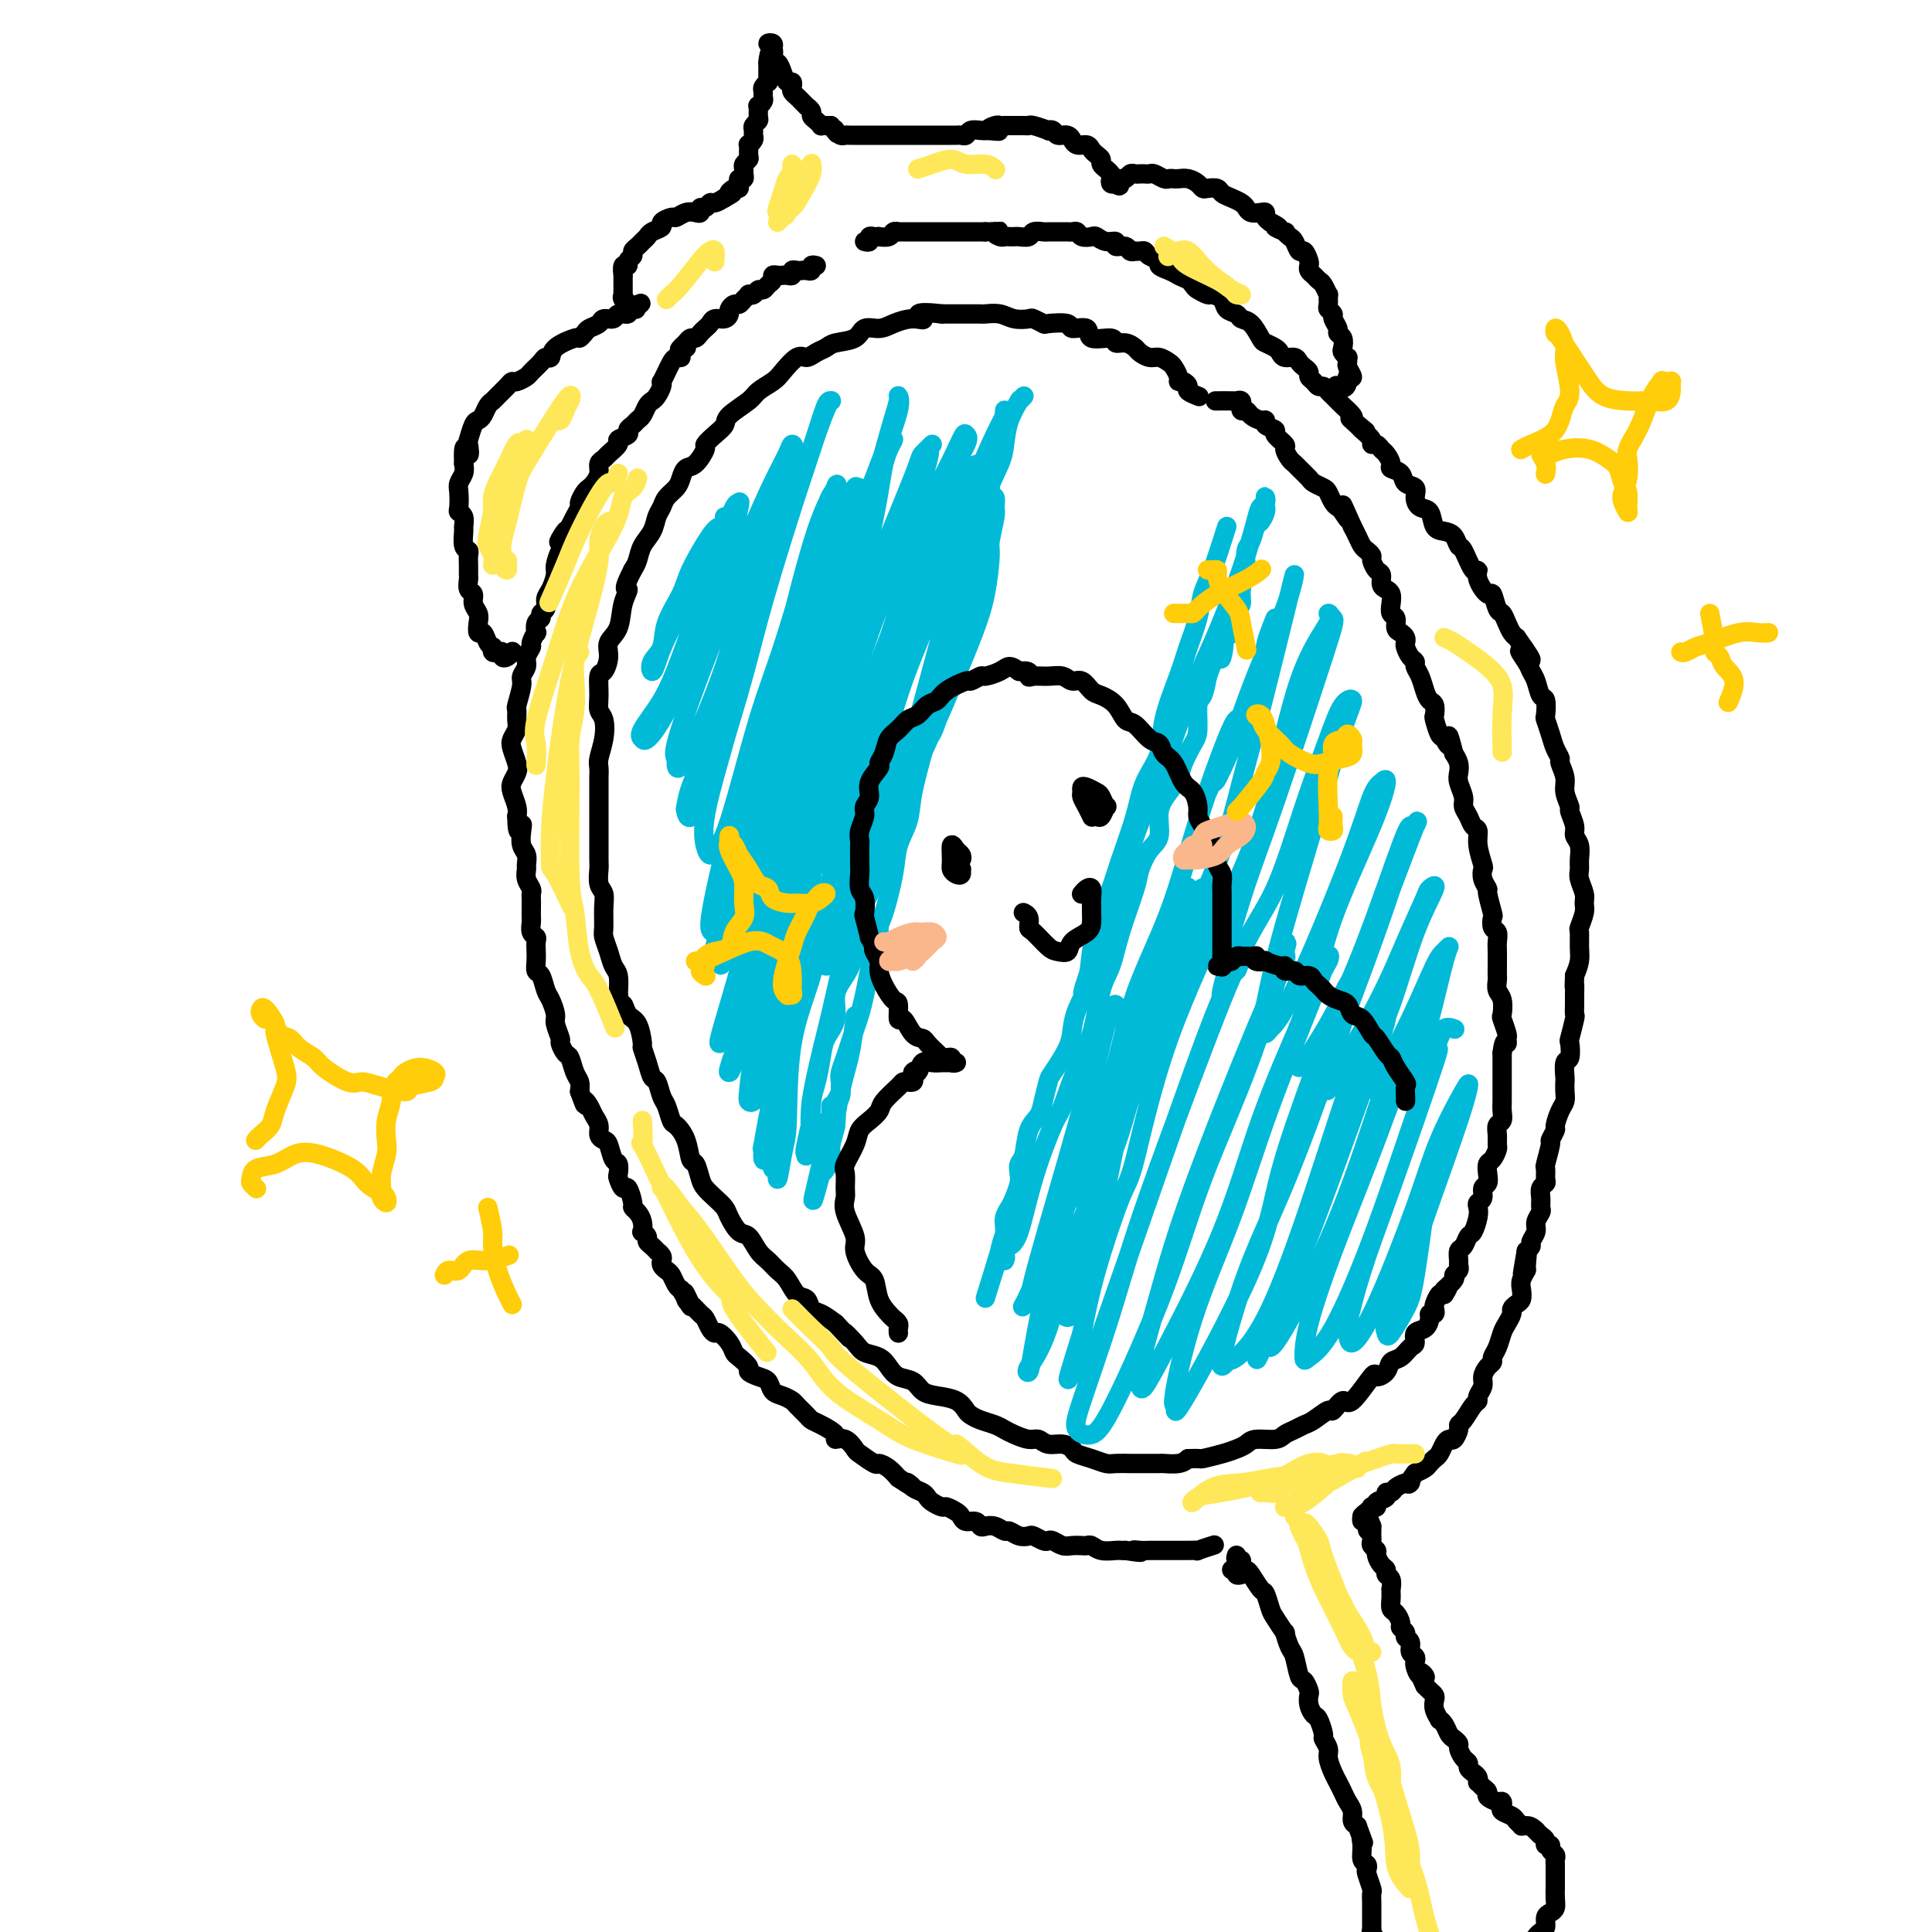<svg viewBox='0 0 400 400' version='1.1' xmlns='http://www.w3.org/2000/svg' xmlns:xlink='http://www.w3.org/1999/xlink'><g fill='none' stroke='#000000' stroke-width='4' stroke-linecap='round' stroke-linejoin='round'><path d='M248,82c0.232,0.091 0.465,0.183 0,0c-0.465,-0.183 -1.626,-0.639 -2,-1c-0.374,-0.361 0.040,-0.625 0,-1c-0.040,-0.375 -0.535,-0.860 -1,-1c-0.465,-0.140 -0.901,0.063 -1,0c-0.099,-0.063 0.140,-0.394 0,-1c-0.140,-0.606 -0.657,-1.486 -1,-2c-0.343,-0.514 -0.511,-0.662 -1,-1c-0.489,-0.338 -1.299,-0.865 -2,-1c-0.701,-0.135 -1.292,0.123 -2,0c-0.708,-0.123 -1.535,-0.626 -2,-1c-0.465,-0.374 -0.570,-0.620 -1,-1c-0.430,-0.380 -1.184,-0.894 -2,-1c-0.816,-0.106 -1.694,0.197 -2,0c-0.306,-0.197 -0.040,-0.894 -1,-1c-0.960,-0.106 -3.148,0.378 -4,0c-0.852,-0.378 -0.370,-1.617 -1,-2c-0.630,-0.383 -2.372,0.090 -3,0c-0.628,-0.090 -0.141,-0.742 -1,-1c-0.859,-0.258 -3.062,-0.121 -4,0c-0.938,0.121 -0.610,0.225 -1,0c-0.390,-0.225 -1.499,-0.778 -2,-1c-0.501,-0.222 -0.396,-0.112 -1,0c-0.604,0.112 -1.918,0.226 -3,0c-1.082,-0.226 -1.931,-0.793 -3,-1c-1.069,-0.207 -2.356,-0.056 -3,0c-0.644,0.056 -0.645,0.015 -1,0c-0.355,-0.015 -1.064,-0.004 -2,0c-0.936,0.004 -2.098,0.001 -3,0c-0.902,-0.001 -1.543,-0.000 -2,0c-0.457,0.000 -0.728,0.000 -1,0'/><path d='M195,65c-7.028,-0.845 -4.597,0.542 -4,1c0.597,0.458 -0.639,-0.014 -2,0c-1.361,0.014 -2.847,0.514 -4,1c-1.153,0.486 -1.971,0.956 -3,1c-1.029,0.044 -2.267,-0.340 -3,0c-0.733,0.340 -0.959,1.402 -2,2c-1.041,0.598 -2.897,0.732 -4,1c-1.103,0.268 -1.454,0.670 -2,1c-0.546,0.330 -1.286,0.588 -2,1c-0.714,0.412 -1.403,0.978 -2,1c-0.597,0.022 -1.102,-0.501 -2,0c-0.898,0.501 -2.188,2.025 -3,3c-0.812,0.975 -1.144,1.402 -2,2c-0.856,0.598 -2.235,1.367 -3,2c-0.765,0.633 -0.917,1.129 -2,2c-1.083,0.871 -3.098,2.115 -4,3c-0.902,0.885 -0.692,1.411 -1,2c-0.308,0.589 -1.133,1.242 -2,2c-0.867,0.758 -1.777,1.621 -2,2c-0.223,0.379 0.239,0.276 0,1c-0.239,0.724 -1.181,2.277 -2,3c-0.819,0.723 -1.515,0.617 -2,1c-0.485,0.383 -0.760,1.257 -1,2c-0.240,0.743 -0.444,1.357 -1,2c-0.556,0.643 -1.462,1.316 -2,2c-0.538,0.684 -0.707,1.380 -1,2c-0.293,0.620 -0.708,1.163 -1,2c-0.292,0.837 -0.460,1.967 -1,3c-0.540,1.033 -1.453,1.971 -2,3c-0.547,1.029 -0.728,2.151 -1,3c-0.272,0.849 -0.636,1.424 -1,2'/><path d='M131,118c-2.494,4.817 -1.228,3.859 -1,4c0.228,0.141 -0.583,1.380 -1,3c-0.417,1.620 -0.441,3.622 -1,5c-0.559,1.378 -1.652,2.133 -2,3c-0.348,0.867 0.049,1.846 0,3c-0.049,1.154 -0.546,2.482 -1,3c-0.454,0.518 -0.867,0.227 -1,1c-0.133,0.773 0.013,2.609 0,4c-0.013,1.391 -0.186,2.336 0,3c0.186,0.664 0.729,1.046 1,2c0.271,0.954 0.269,2.479 0,4c-0.269,1.521 -0.804,3.037 -1,4c-0.196,0.963 -0.053,1.374 0,2c0.053,0.626 0.014,1.469 0,2c-0.014,0.531 -0.004,0.750 0,1c0.004,0.250 0.001,0.530 0,1c-0.001,0.470 -0.000,1.131 0,2c0.000,0.869 0.000,1.947 0,3c-0.000,1.053 -0.001,2.082 0,3c0.001,0.918 0.004,1.726 0,3c-0.004,1.274 -0.015,3.014 0,4c0.015,0.986 0.057,1.216 0,2c-0.057,0.784 -0.212,2.120 0,3c0.212,0.880 0.792,1.302 1,2c0.208,0.698 0.044,1.672 0,3c-0.044,1.328 0.030,3.012 0,4c-0.030,0.988 -0.166,1.281 0,2c0.166,0.719 0.632,1.863 1,3c0.368,1.137 0.638,2.268 1,3c0.362,0.732 0.818,1.066 1,2c0.182,0.934 0.091,2.467 0,4'/><path d='M128,206c0.813,3.905 0.844,2.169 1,2c0.156,-0.169 0.437,1.231 1,2c0.563,0.769 1.408,0.907 2,2c0.592,1.093 0.932,3.141 1,4c0.068,0.859 -0.137,0.527 0,1c0.137,0.473 0.614,1.749 1,3c0.386,1.251 0.681,2.475 1,3c0.319,0.525 0.662,0.349 1,1c0.338,0.651 0.672,2.129 1,3c0.328,0.871 0.651,1.134 1,2c0.349,0.866 0.723,2.335 1,3c0.277,0.665 0.456,0.528 1,1c0.544,0.472 1.455,1.554 2,3c0.545,1.446 0.726,3.255 1,4c0.274,0.745 0.641,0.427 1,1c0.359,0.573 0.711,2.039 1,3c0.289,0.961 0.514,1.417 1,2c0.486,0.583 1.232,1.292 2,2c0.768,0.708 1.557,1.415 2,2c0.443,0.585 0.541,1.049 1,2c0.459,0.951 1.278,2.391 2,3c0.722,0.609 1.348,0.388 2,1c0.652,0.612 1.329,2.055 2,3c0.671,0.945 1.335,1.390 2,2c0.665,0.610 1.329,1.386 2,2c0.671,0.614 1.348,1.067 2,2c0.652,0.933 1.280,2.347 2,3c0.720,0.653 1.533,0.546 2,1c0.467,0.454 0.587,1.468 1,2c0.413,0.532 1.118,0.580 2,1c0.882,0.420 1.941,1.210 3,2'/><path d='M173,274c4.685,5.003 2.396,2.509 2,2c-0.396,-0.509 1.100,0.967 2,2c0.900,1.033 1.204,1.624 2,2c0.796,0.376 2.086,0.538 3,1c0.914,0.462 1.454,1.223 2,2c0.546,0.777 1.098,1.569 2,2c0.902,0.431 2.154,0.500 3,1c0.846,0.500 1.287,1.429 2,2c0.713,0.571 1.699,0.783 3,1c1.301,0.217 2.919,0.439 4,1c1.081,0.561 1.627,1.460 2,2c0.373,0.540 0.574,0.722 1,1c0.426,0.278 1.076,0.653 2,1c0.924,0.347 2.120,0.666 3,1c0.880,0.334 1.442,0.682 2,1c0.558,0.318 1.112,0.606 2,1c0.888,0.394 2.112,0.893 3,1c0.888,0.107 1.441,-0.179 2,0c0.559,0.179 1.125,0.821 2,1c0.875,0.179 2.059,-0.106 3,0c0.941,0.106 1.640,0.603 2,1c0.360,0.397 0.380,0.695 1,1c0.620,0.305 1.840,0.618 3,1c1.160,0.382 2.259,0.835 3,1c0.741,0.165 1.124,0.044 2,0c0.876,-0.044 2.244,-0.011 3,0c0.756,0.011 0.899,0.000 2,0c1.101,-0.000 3.161,0.010 4,0c0.839,-0.010 0.457,-0.041 1,0c0.543,0.041 2.012,0.155 3,0c0.988,-0.155 1.494,-0.577 2,-1'/><path d='M246,302c3.108,-0.107 2.378,0.125 3,0c0.622,-0.125 2.597,-0.607 4,-1c1.403,-0.393 2.235,-0.697 3,-1c0.765,-0.303 1.465,-0.606 2,-1c0.535,-0.394 0.906,-0.879 2,-1c1.094,-0.121 2.911,0.124 4,0c1.089,-0.124 1.451,-0.616 2,-1c0.549,-0.384 1.284,-0.661 2,-1c0.716,-0.339 1.414,-0.741 2,-1c0.586,-0.259 1.061,-0.376 2,-1c0.939,-0.624 2.343,-1.755 3,-2c0.657,-0.245 0.566,0.398 1,0c0.434,-0.398 1.391,-1.835 2,-2c0.609,-0.165 0.869,0.944 2,0c1.131,-0.944 3.132,-3.939 4,-5c0.868,-1.061 0.603,-0.186 1,0c0.397,0.186 1.455,-0.316 2,-1c0.545,-0.684 0.575,-1.549 1,-2c0.425,-0.451 1.245,-0.487 2,-1c0.755,-0.513 1.446,-1.503 2,-2c0.554,-0.497 0.970,-0.501 1,-1c0.030,-0.499 -0.328,-1.492 0,-2c0.328,-0.508 1.342,-0.532 2,-1c0.658,-0.468 0.960,-1.381 1,-2c0.040,-0.619 -0.183,-0.944 0,-1c0.183,-0.056 0.770,0.156 1,0c0.230,-0.156 0.103,-0.681 0,-1c-0.103,-0.319 -0.182,-0.432 0,-1c0.182,-0.568 0.623,-1.591 1,-2c0.377,-0.409 0.688,-0.205 1,0'/><path d='M299,268c1.731,-2.593 0.057,-1.076 0,-1c-0.057,0.076 1.502,-1.288 2,-2c0.498,-0.712 -0.063,-0.772 0,-1c0.063,-0.228 0.752,-0.623 1,-1c0.248,-0.377 0.055,-0.735 0,-1c-0.055,-0.265 0.026,-0.436 0,-1c-0.026,-0.564 -0.161,-1.520 0,-2c0.161,-0.480 0.618,-0.485 1,-1c0.382,-0.515 0.690,-1.539 1,-2c0.310,-0.461 0.623,-0.360 1,-1c0.377,-0.640 0.818,-2.021 1,-3c0.182,-0.979 0.105,-1.557 0,-2c-0.105,-0.443 -0.238,-0.751 0,-1c0.238,-0.249 0.848,-0.438 1,-1c0.152,-0.562 -0.153,-1.497 0,-2c0.153,-0.503 0.763,-0.572 1,-1c0.237,-0.428 0.102,-1.213 0,-2c-0.102,-0.787 -0.171,-1.576 0,-2c0.171,-0.424 0.581,-0.485 1,-1c0.419,-0.515 0.848,-1.485 1,-2c0.152,-0.515 0.027,-0.575 0,-1c-0.027,-0.425 0.045,-1.216 0,-2c-0.045,-0.784 -0.208,-1.561 0,-2c0.208,-0.439 0.788,-0.540 1,-1c0.212,-0.460 0.057,-1.278 0,-2c-0.057,-0.722 -0.015,-1.348 0,-2c0.015,-0.652 0.004,-1.329 0,-2c-0.004,-0.671 -0.001,-1.334 0,-2c0.001,-0.666 0.000,-1.333 0,-2c-0.000,-0.667 -0.000,-1.333 0,-2c0.000,-0.667 0.000,-1.333 0,-2'/><path d='M311,218c0.385,-3.335 0.849,-2.173 1,-2c0.151,0.173 -0.011,-0.643 0,-1c0.011,-0.357 0.195,-0.255 0,-1c-0.195,-0.745 -0.770,-2.336 -1,-3c-0.230,-0.664 -0.114,-0.401 0,-1c0.114,-0.599 0.227,-2.060 0,-3c-0.227,-0.940 -0.793,-1.358 -1,-2c-0.207,-0.642 -0.056,-1.509 0,-2c0.056,-0.491 0.016,-0.608 0,-1c-0.016,-0.392 -0.008,-1.059 0,-2c0.008,-0.941 0.016,-2.154 0,-3c-0.016,-0.846 -0.056,-1.323 0,-2c0.056,-0.677 0.207,-1.555 0,-2c-0.207,-0.445 -0.772,-0.458 -1,-1c-0.228,-0.542 -0.117,-1.615 0,-2c0.117,-0.385 0.241,-0.082 0,-1c-0.241,-0.918 -0.848,-3.055 -1,-4c-0.152,-0.945 0.151,-0.696 0,-1c-0.151,-0.304 -0.758,-1.160 -1,-2c-0.242,-0.840 -0.121,-1.663 0,-2c0.121,-0.337 0.240,-0.187 0,-1c-0.240,-0.813 -0.839,-2.588 -1,-4c-0.161,-1.412 0.115,-2.460 0,-3c-0.115,-0.540 -0.623,-0.571 -1,-1c-0.377,-0.429 -0.623,-1.256 -1,-2c-0.377,-0.744 -0.885,-1.407 -1,-2c-0.115,-0.593 0.163,-1.118 0,-2c-0.163,-0.882 -0.765,-2.123 -1,-3c-0.235,-0.877 -0.102,-1.390 0,-2c0.102,-0.610 0.172,-1.317 0,-2c-0.172,-0.683 -0.586,-1.341 -1,-2'/><path d='M301,156c-1.570,-6.120 -0.995,-2.920 -1,-2c-0.005,0.920 -0.589,-0.440 -1,-1c-0.411,-0.560 -0.649,-0.321 -1,-1c-0.351,-0.679 -0.815,-2.278 -1,-3c-0.185,-0.722 -0.091,-0.567 0,-1c0.091,-0.433 0.178,-1.453 0,-2c-0.178,-0.547 -0.621,-0.619 -1,-1c-0.379,-0.381 -0.693,-1.071 -1,-2c-0.307,-0.929 -0.608,-2.098 -1,-3c-0.392,-0.902 -0.876,-1.537 -1,-2c-0.124,-0.463 0.111,-0.754 0,-1c-0.111,-0.246 -0.568,-0.447 -1,-1c-0.432,-0.553 -0.838,-1.456 -1,-2c-0.162,-0.544 -0.081,-0.727 0,-1c0.081,-0.273 0.162,-0.636 0,-1c-0.162,-0.364 -0.565,-0.730 -1,-1c-0.435,-0.270 -0.900,-0.443 -1,-1c-0.100,-0.557 0.167,-1.497 0,-2c-0.167,-0.503 -0.767,-0.567 -1,-1c-0.233,-0.433 -0.100,-1.233 0,-2c0.100,-0.767 0.168,-1.500 0,-2c-0.168,-0.500 -0.571,-0.768 -1,-1c-0.429,-0.232 -0.885,-0.429 -1,-1c-0.115,-0.571 0.110,-1.515 0,-2c-0.110,-0.485 -0.554,-0.510 -1,-1c-0.446,-0.490 -0.893,-1.444 -1,-2c-0.107,-0.556 0.126,-0.715 0,-1c-0.126,-0.285 -0.611,-0.695 -1,-1c-0.389,-0.305 -0.682,-0.505 -1,-1c-0.318,-0.495 -0.662,-1.284 -1,-2c-0.338,-0.716 -0.669,-1.358 -1,-2'/><path d='M280,109c-3.427,-7.677 -1.496,-3.370 -1,-2c0.496,1.370 -0.443,-0.196 -1,-1c-0.557,-0.804 -0.731,-0.846 -1,-1c-0.269,-0.154 -0.634,-0.422 -1,-1c-0.366,-0.578 -0.732,-1.468 -1,-2c-0.268,-0.532 -0.439,-0.706 -1,-1c-0.561,-0.294 -1.512,-0.708 -2,-1c-0.488,-0.292 -0.513,-0.464 -1,-1c-0.487,-0.536 -1.435,-1.438 -2,-2c-0.565,-0.562 -0.748,-0.784 -1,-1c-0.252,-0.216 -0.573,-0.425 -1,-1c-0.427,-0.575 -0.959,-1.516 -1,-2c-0.041,-0.484 0.410,-0.512 0,-1c-0.410,-0.488 -1.681,-1.436 -2,-2c-0.319,-0.564 0.314,-0.742 0,-1c-0.314,-0.258 -1.575,-0.595 -2,-1c-0.425,-0.405 -0.012,-0.878 0,-1c0.012,-0.122 -0.375,0.107 -1,0c-0.625,-0.107 -1.488,-0.549 -2,-1c-0.512,-0.451 -0.672,-0.909 -1,-1c-0.328,-0.091 -0.823,0.186 -1,0c-0.177,-0.186 -0.034,-0.834 0,-1c0.034,-0.166 -0.040,0.152 0,0c0.040,-0.152 0.196,-0.773 0,-1c-0.196,-0.227 -0.743,-0.061 -1,0c-0.257,0.061 -0.223,0.016 -1,0c-0.777,-0.016 -2.365,-0.005 -3,0c-0.635,0.005 -0.318,0.002 0,0'/><path d='M169,55c-0.446,-0.113 -0.893,-0.226 -1,0c-0.107,0.226 0.125,0.792 0,1c-0.125,0.208 -0.607,0.060 -1,0c-0.393,-0.060 -0.697,-0.030 -1,0c-0.303,0.030 -0.606,0.061 -1,0c-0.394,-0.061 -0.879,-0.212 -1,0c-0.121,0.212 0.121,0.788 0,1c-0.121,0.212 -0.606,0.060 -1,0c-0.394,-0.060 -0.697,-0.027 -1,0c-0.303,0.027 -0.606,0.050 -1,0c-0.394,-0.050 -0.879,-0.172 -1,0c-0.121,0.172 0.123,0.638 0,1c-0.123,0.362 -0.611,0.619 -1,1c-0.389,0.381 -0.678,0.886 -1,1c-0.322,0.114 -0.678,-0.163 -1,0c-0.322,0.163 -0.611,0.766 -1,1c-0.389,0.234 -0.877,0.100 -1,0c-0.123,-0.100 0.121,-0.167 0,0c-0.121,0.167 -0.606,0.569 -1,1c-0.394,0.431 -0.696,0.890 -1,1c-0.304,0.110 -0.610,-0.129 -1,0c-0.390,0.129 -0.864,0.626 -1,1c-0.136,0.374 0.066,0.625 0,1c-0.066,0.375 -0.399,0.874 -1,1c-0.601,0.126 -1.470,-0.120 -2,0c-0.530,0.120 -0.719,0.606 -1,1c-0.281,0.394 -0.653,0.697 -1,1c-0.347,0.303 -0.670,0.607 -1,1c-0.330,0.393 -0.666,0.875 -1,1c-0.334,0.125 -0.667,-0.107 -1,0c-0.333,0.107 -0.667,0.554 -1,1'/><path d='M142,71c-2.720,2.349 -0.522,1.220 0,1c0.522,-0.220 -0.634,0.468 -1,1c-0.366,0.532 0.056,0.907 0,1c-0.056,0.093 -0.590,-0.095 -1,0c-0.410,0.095 -0.698,0.472 -1,1c-0.302,0.528 -0.620,1.206 -1,2c-0.380,0.794 -0.823,1.705 -1,2c-0.177,0.295 -0.089,-0.024 0,0c0.089,0.024 0.179,0.391 0,1c-0.179,0.609 -0.625,1.458 -1,2c-0.375,0.542 -0.677,0.775 -1,1c-0.323,0.225 -0.665,0.441 -1,1c-0.335,0.559 -0.662,1.459 -1,2c-0.338,0.541 -0.687,0.723 -1,1c-0.313,0.277 -0.590,0.651 -1,1c-0.410,0.349 -0.954,0.675 -1,1c-0.046,0.325 0.405,0.651 0,1c-0.405,0.349 -1.668,0.723 -2,1c-0.332,0.277 0.266,0.458 0,1c-0.266,0.542 -1.395,1.444 -2,2c-0.605,0.556 -0.687,0.765 -1,1c-0.313,0.235 -0.857,0.496 -1,1c-0.143,0.504 0.115,1.252 0,2c-0.115,0.748 -0.605,1.495 -1,2c-0.395,0.505 -0.697,0.768 -1,1c-0.303,0.232 -0.606,0.432 -1,1c-0.394,0.568 -0.879,1.503 -1,2c-0.121,0.497 0.121,0.557 0,1c-0.121,0.443 -0.606,1.269 -1,2c-0.394,0.731 -0.697,1.365 -1,2'/><path d='M118,109c-3.951,6.005 -1.828,2.016 -1,1c0.828,-1.016 0.363,0.939 0,2c-0.363,1.061 -0.623,1.229 -1,2c-0.377,0.771 -0.870,2.147 -1,3c-0.130,0.853 0.105,1.184 0,2c-0.105,0.816 -0.549,2.117 -1,3c-0.451,0.883 -0.909,1.349 -1,2c-0.091,0.651 0.186,1.489 0,2c-0.186,0.511 -0.833,0.695 -1,1c-0.167,0.305 0.147,0.730 0,1c-0.147,0.270 -0.756,0.386 -1,1c-0.244,0.614 -0.122,1.726 0,2c0.122,0.274 0.244,-0.289 0,0c-0.244,0.289 -0.854,1.429 -1,2c-0.146,0.571 0.172,0.573 0,1c-0.172,0.427 -0.835,1.278 -1,2c-0.165,0.722 0.166,1.316 0,2c-0.166,0.684 -0.829,1.457 -1,2c-0.171,0.543 0.151,0.855 0,2c-0.151,1.145 -0.776,3.122 -1,4c-0.224,0.878 -0.047,0.657 0,1c0.047,0.343 -0.036,1.250 0,2c0.036,0.750 0.193,1.341 0,2c-0.193,0.659 -0.735,1.384 -1,2c-0.265,0.616 -0.254,1.123 0,2c0.254,0.877 0.751,2.126 1,3c0.249,0.874 0.249,1.375 0,2c-0.249,0.625 -0.747,1.374 -1,2c-0.253,0.626 -0.260,1.130 0,2c0.260,0.870 0.789,2.106 1,3c0.211,0.894 0.106,1.447 0,2'/><path d='M107,169c0.067,4.921 0.736,2.723 1,2c0.264,-0.723 0.124,0.029 0,1c-0.124,0.971 -0.230,2.161 0,3c0.230,0.839 0.798,1.328 1,2c0.202,0.672 0.040,1.528 0,2c-0.040,0.472 0.042,0.559 0,1c-0.042,0.441 -0.207,1.234 0,2c0.207,0.766 0.788,1.505 1,2c0.212,0.495 0.057,0.748 0,1c-0.057,0.252 -0.016,0.505 0,1c0.016,0.495 0.008,1.232 0,2c-0.008,0.768 -0.016,1.567 0,2c0.016,0.433 0.057,0.500 0,1c-0.057,0.500 -0.211,1.432 0,2c0.211,0.568 0.788,0.772 1,1c0.212,0.228 0.060,0.479 0,1c-0.060,0.521 -0.027,1.313 0,2c0.027,0.687 0.048,1.271 0,2c-0.048,0.729 -0.167,1.603 0,2c0.167,0.397 0.618,0.318 1,1c0.382,0.682 0.695,2.127 1,3c0.305,0.873 0.603,1.174 1,2c0.397,0.826 0.894,2.176 1,3c0.106,0.824 -0.179,1.122 0,2c0.179,0.878 0.821,2.336 1,3c0.179,0.664 -0.106,0.534 0,1c0.106,0.466 0.603,1.528 1,2c0.397,0.472 0.694,0.353 1,1c0.306,0.647 0.621,2.059 1,3c0.379,0.941 0.823,1.412 1,2c0.177,0.588 0.089,1.294 0,2'/><path d='M120,226c1.570,4.286 0.994,2.500 1,2c0.006,-0.500 0.593,0.286 1,1c0.407,0.714 0.634,1.355 1,2c0.366,0.645 0.871,1.294 1,2c0.129,0.706 -0.120,1.469 0,2c0.120,0.531 0.607,0.829 1,1c0.393,0.171 0.693,0.215 1,1c0.307,0.785 0.621,2.310 1,3c0.379,0.690 0.822,0.546 1,1c0.178,0.454 0.090,1.505 0,2c-0.090,0.495 -0.183,0.433 0,1c0.183,0.567 0.640,1.762 1,2c0.360,0.238 0.622,-0.481 1,0c0.378,0.481 0.872,2.161 1,3c0.128,0.839 -0.110,0.837 0,1c0.110,0.163 0.569,0.492 1,1c0.431,0.508 0.833,1.197 1,2c0.167,0.803 0.100,1.720 0,2c-0.100,0.280 -0.233,-0.079 0,0c0.233,0.079 0.832,0.595 1,1c0.168,0.405 -0.095,0.700 0,1c0.095,0.300 0.547,0.605 1,1c0.453,0.395 0.905,0.879 1,1c0.095,0.121 -0.168,-0.122 0,0c0.168,0.122 0.766,0.609 1,1c0.234,0.391 0.104,0.686 0,1c-0.104,0.314 -0.183,0.648 0,1c0.183,0.352 0.626,0.723 1,1c0.374,0.277 0.678,0.459 1,1c0.322,0.541 0.664,1.440 1,2c0.336,0.560 0.668,0.780 1,1'/><path d='M141,267c3.484,6.517 1.693,2.308 1,1c-0.693,-1.308 -0.288,0.283 0,1c0.288,0.717 0.459,0.561 1,1c0.541,0.439 1.453,1.475 2,2c0.547,0.525 0.727,0.539 1,1c0.273,0.461 0.637,1.370 1,2c0.363,0.630 0.726,0.980 1,1c0.274,0.020 0.460,-0.289 1,0c0.540,0.289 1.436,1.177 2,2c0.564,0.823 0.798,1.583 1,2c0.202,0.417 0.373,0.492 1,1c0.627,0.508 1.711,1.449 2,2c0.289,0.551 -0.218,0.711 0,1c0.218,0.289 1.162,0.708 2,1c0.838,0.292 1.571,0.459 2,1c0.429,0.541 0.552,1.458 1,2c0.448,0.542 1.219,0.709 2,1c0.781,0.291 1.573,0.707 2,1c0.427,0.293 0.490,0.463 1,1c0.510,0.537 1.466,1.440 2,2c0.534,0.560 0.646,0.775 1,1c0.354,0.225 0.950,0.460 2,1c1.050,0.540 2.555,1.386 3,2c0.445,0.614 -0.171,0.995 0,1c0.171,0.005 1.130,-0.367 2,0c0.870,0.367 1.651,1.474 2,2c0.349,0.526 0.268,0.473 1,1c0.732,0.527 2.279,1.636 3,2c0.721,0.364 0.617,-0.017 1,0c0.383,0.017 1.252,0.434 2,1c0.748,0.566 1.374,1.283 2,2'/><path d='M186,306c4.443,2.963 2.551,1.371 2,1c-0.551,-0.371 0.237,0.479 1,1c0.763,0.521 1.499,0.713 2,1c0.501,0.287 0.768,0.668 1,1c0.232,0.332 0.430,0.613 1,1c0.570,0.387 1.514,0.878 2,1c0.486,0.122 0.515,-0.126 1,0c0.485,0.126 1.425,0.626 2,1c0.575,0.374 0.783,0.622 1,1c0.217,0.378 0.442,0.885 1,1c0.558,0.115 1.449,-0.161 2,0c0.551,0.161 0.763,0.760 1,1c0.237,0.240 0.500,0.121 1,0c0.500,-0.121 1.237,-0.242 2,0c0.763,0.242 1.551,0.849 2,1c0.449,0.151 0.558,-0.152 1,0c0.442,0.152 1.218,0.759 2,1c0.782,0.241 1.571,0.116 2,0c0.429,-0.116 0.499,-0.224 1,0c0.501,0.224 1.432,0.778 2,1c0.568,0.222 0.772,0.112 1,0c0.228,-0.112 0.481,-0.226 1,0c0.519,0.226 1.304,0.792 2,1c0.696,0.208 1.301,0.060 2,0c0.699,-0.060 1.490,-0.030 2,0c0.510,0.030 0.738,0.061 1,0c0.262,-0.061 0.556,-0.212 1,0c0.444,0.212 1.036,0.789 2,1c0.964,0.211 2.298,0.057 3,0c0.702,-0.057 0.772,-0.016 1,0c0.228,0.016 0.614,0.008 1,0'/><path d='M233,321c5.057,0.774 2.701,0.207 2,0c-0.701,-0.207 0.253,-0.056 1,0c0.747,0.056 1.288,0.015 2,0c0.712,-0.015 1.597,-0.004 2,0c0.403,0.004 0.326,0.002 1,0c0.674,-0.002 2.101,-0.004 3,0c0.899,0.004 1.271,0.015 2,0c0.729,-0.015 1.814,-0.056 2,0c0.186,0.056 -0.527,0.207 0,0c0.527,-0.207 2.293,-0.774 3,-1c0.707,-0.226 0.353,-0.113 0,0'/><path d='M179,50c0.444,0.113 0.888,0.226 1,0c0.112,-0.226 -0.107,-0.792 0,-1c0.107,-0.208 0.539,-0.060 1,0c0.461,0.060 0.951,0.030 1,0c0.049,-0.030 -0.341,-0.061 0,0c0.341,0.061 1.415,0.212 2,0c0.585,-0.212 0.681,-0.789 1,-1c0.319,-0.211 0.863,-0.057 1,0c0.137,0.057 -0.131,0.015 0,0c0.131,-0.015 0.661,-0.004 1,0c0.339,0.004 0.486,0.001 1,0c0.514,-0.001 1.393,-0.000 2,0c0.607,0.000 0.941,0.000 1,0c0.059,-0.000 -0.158,-0.000 0,0c0.158,0.000 0.690,0.000 1,0c0.310,-0.000 0.398,-0.000 1,0c0.602,0.000 1.720,0.000 2,0c0.280,-0.000 -0.276,-0.000 0,0c0.276,0.000 1.383,0.000 2,0c0.617,-0.000 0.743,-0.000 1,0c0.257,0.000 0.646,0.000 1,0c0.354,-0.000 0.672,-0.000 1,0c0.328,0.000 0.665,0.000 1,0c0.335,-0.000 0.667,-0.000 1,0c0.333,0.000 0.667,0.000 1,0c0.333,-0.000 0.667,-0.000 1,0'/><path d='M204,48c4.273,-0.370 2.455,-0.295 2,0c-0.455,0.295 0.454,0.811 1,1c0.546,0.189 0.728,0.052 1,0c0.272,-0.052 0.635,-0.018 1,0c0.365,0.018 0.732,0.019 1,0c0.268,-0.019 0.437,-0.058 1,0c0.563,0.058 1.520,0.212 2,0c0.480,-0.212 0.482,-0.789 1,-1c0.518,-0.211 1.553,-0.056 2,0c0.447,0.056 0.305,0.014 1,0c0.695,-0.014 2.227,-0.000 3,0c0.773,0.000 0.789,-0.014 1,0c0.211,0.014 0.619,0.055 1,0c0.381,-0.055 0.734,-0.207 1,0c0.266,0.207 0.443,0.772 1,1c0.557,0.228 1.492,0.118 2,0c0.508,-0.118 0.588,-0.243 1,0c0.412,0.243 1.157,0.853 2,1c0.843,0.147 1.785,-0.171 2,0c0.215,0.171 -0.297,0.830 0,1c0.297,0.170 1.403,-0.150 2,0c0.597,0.150 0.685,0.772 1,1c0.315,0.228 0.857,0.064 1,0c0.143,-0.064 -0.111,-0.028 0,0c0.111,0.028 0.589,0.049 1,0c0.411,-0.049 0.757,-0.168 1,0c0.243,0.168 0.383,0.622 1,1c0.617,0.378 1.712,0.679 2,1c0.288,0.321 -0.230,0.663 0,1c0.230,0.337 1.209,0.668 2,1c0.791,0.332 1.396,0.666 2,1'/><path d='M244,57c3.218,1.422 0.764,0.476 0,0c-0.764,-0.476 0.161,-0.482 1,0c0.839,0.482 1.591,1.452 2,2c0.409,0.548 0.476,0.676 1,1c0.524,0.324 1.506,0.846 2,1c0.494,0.154 0.499,-0.060 1,0c0.501,0.060 1.499,0.395 2,1c0.501,0.605 0.505,1.479 1,2c0.495,0.521 1.479,0.689 2,1c0.521,0.311 0.577,0.766 1,1c0.423,0.234 1.213,0.247 2,1c0.787,0.753 1.572,2.244 2,3c0.428,0.756 0.500,0.776 1,1c0.500,0.224 1.429,0.651 2,1c0.571,0.349 0.783,0.618 1,1c0.217,0.382 0.440,0.876 1,1c0.560,0.124 1.456,-0.121 2,0c0.544,0.121 0.737,0.610 1,1c0.263,0.390 0.595,0.683 1,1c0.405,0.317 0.882,0.659 1,1c0.118,0.341 -0.123,0.683 0,1c0.123,0.317 0.610,0.609 1,1c0.390,0.391 0.683,0.879 1,1c0.317,0.121 0.659,-0.126 1,0c0.341,0.126 0.682,0.624 1,1c0.318,0.376 0.615,0.629 1,1c0.385,0.371 0.860,0.859 1,1c0.140,0.141 -0.055,-0.065 0,0c0.055,0.065 0.361,0.402 1,1c0.639,0.598 1.611,1.457 2,2c0.389,0.543 0.194,0.772 0,1'/><path d='M280,87c5.516,4.589 1.305,1.062 0,0c-1.305,-1.062 0.294,0.342 1,1c0.706,0.658 0.518,0.572 1,1c0.482,0.428 1.634,1.371 2,2c0.366,0.629 -0.055,0.946 0,1c0.055,0.054 0.587,-0.154 1,0c0.413,0.154 0.706,0.670 1,1c0.294,0.330 0.588,0.474 1,1c0.412,0.526 0.941,1.436 1,2c0.059,0.564 -0.353,0.784 0,1c0.353,0.216 1.469,0.429 2,1c0.531,0.571 0.475,1.499 1,2c0.525,0.501 1.631,0.576 2,1c0.369,0.424 -0.001,1.199 0,2c0.001,0.801 0.371,1.628 1,2c0.629,0.372 1.517,0.289 2,1c0.483,0.711 0.562,2.214 1,3c0.438,0.786 1.234,0.853 2,1c0.766,0.147 1.502,0.374 2,1c0.498,0.626 0.759,1.650 1,2c0.241,0.350 0.464,0.025 1,1c0.536,0.975 1.386,3.249 2,4c0.614,0.751 0.990,-0.023 1,0c0.010,0.023 -0.348,0.842 0,2c0.348,1.158 1.403,2.656 2,3c0.597,0.344 0.737,-0.465 1,0c0.263,0.465 0.648,2.205 1,3c0.352,0.795 0.672,0.646 1,1c0.328,0.354 0.665,1.211 1,2c0.335,0.789 0.667,1.511 1,2c0.333,0.489 0.666,0.744 1,1'/><path d='M314,132c5.438,7.547 2.034,3.914 1,3c-1.034,-0.914 0.301,0.891 1,2c0.699,1.109 0.762,1.524 1,2c0.238,0.476 0.651,1.015 1,2c0.349,0.985 0.632,2.416 1,3c0.368,0.584 0.819,0.320 1,1c0.181,0.680 0.091,2.305 0,3c-0.091,0.695 -0.183,0.461 0,1c0.183,0.539 0.642,1.852 1,3c0.358,1.148 0.617,2.130 1,3c0.383,0.870 0.891,1.627 1,2c0.109,0.373 -0.182,0.360 0,1c0.182,0.640 0.837,1.932 1,3c0.163,1.068 -0.168,1.910 0,3c0.168,1.090 0.833,2.426 1,3c0.167,0.574 -0.166,0.384 0,1c0.166,0.616 0.829,2.038 1,3c0.171,0.962 -0.151,1.464 0,2c0.151,0.536 0.776,1.106 1,2c0.224,0.894 0.046,2.113 0,3c-0.046,0.887 0.041,1.444 0,2c-0.041,0.556 -0.211,1.113 0,2c0.211,0.887 0.803,2.106 1,3c0.197,0.894 0.000,1.464 0,2c-0.000,0.536 0.197,1.039 0,2c-0.197,0.961 -0.788,2.382 -1,3c-0.212,0.618 -0.047,0.434 0,1c0.047,0.566 -0.026,1.883 0,3c0.026,1.117 0.150,2.033 0,3c-0.150,0.967 -0.575,1.983 -1,3'/><path d='M326,202c-0.154,4.532 -0.040,2.363 0,2c0.040,-0.363 0.007,1.080 0,2c-0.007,0.920 0.012,1.315 0,2c-0.012,0.685 -0.055,1.659 0,2c0.055,0.341 0.207,0.050 0,1c-0.207,0.950 -0.773,3.141 -1,4c-0.227,0.859 -0.113,0.386 0,1c0.113,0.614 0.226,2.314 0,3c-0.226,0.686 -0.792,0.358 -1,1c-0.208,0.642 -0.058,2.254 0,3c0.058,0.746 0.026,0.628 0,1c-0.026,0.372 -0.044,1.236 0,2c0.044,0.764 0.151,1.428 0,2c-0.151,0.572 -0.561,1.053 -1,2c-0.439,0.947 -0.906,2.359 -1,3c-0.094,0.641 0.185,0.510 0,1c-0.185,0.490 -0.834,1.602 -1,2c-0.166,0.398 0.153,0.082 0,1c-0.153,0.918 -0.777,3.071 -1,4c-0.223,0.929 -0.046,0.633 0,1c0.046,0.367 -0.041,1.398 0,2c0.041,0.602 0.208,0.776 0,1c-0.208,0.224 -0.792,0.497 -1,1c-0.208,0.503 -0.041,1.237 0,2c0.041,0.763 -0.046,1.556 0,2c0.046,0.444 0.223,0.539 0,1c-0.223,0.461 -0.847,1.289 -1,2c-0.153,0.711 0.165,1.304 0,2c-0.165,0.696 -0.814,1.495 -1,2c-0.186,0.505 0.090,0.716 0,1c-0.090,0.284 -0.545,0.642 -1,1'/><path d='M316,259c-1.543,8.932 -0.399,2.763 0,1c0.399,-1.763 0.055,0.879 0,2c-0.055,1.121 0.179,0.720 0,1c-0.179,0.280 -0.770,1.241 -1,2c-0.230,0.759 -0.099,1.316 0,2c0.099,0.684 0.167,1.496 0,2c-0.167,0.504 -0.570,0.700 -1,1c-0.430,0.300 -0.889,0.703 -1,1c-0.111,0.297 0.124,0.489 0,1c-0.124,0.511 -0.607,1.341 -1,2c-0.393,0.659 -0.696,1.145 -1,2c-0.304,0.855 -0.607,2.077 -1,3c-0.393,0.923 -0.875,1.545 -1,2c-0.125,0.455 0.106,0.741 0,1c-0.106,0.259 -0.550,0.490 -1,1c-0.450,0.510 -0.907,1.301 -1,2c-0.093,0.699 0.179,1.308 0,2c-0.179,0.692 -0.808,1.467 -1,2c-0.192,0.533 0.055,0.824 0,1c-0.055,0.176 -0.410,0.237 -1,1c-0.590,0.763 -1.415,2.228 -2,3c-0.585,0.772 -0.930,0.850 -1,1c-0.070,0.150 0.136,0.373 0,1c-0.136,0.627 -0.614,1.660 -1,2c-0.386,0.340 -0.681,-0.011 -1,0c-0.319,0.011 -0.662,0.384 -1,1c-0.338,0.616 -0.671,1.474 -1,2c-0.329,0.526 -0.655,0.718 -1,1c-0.345,0.282 -0.708,0.653 -1,1c-0.292,0.347 -0.512,0.671 -1,1c-0.488,0.329 -1.244,0.665 -2,1'/><path d='M293,305c-2.206,2.940 -1.222,2.289 -1,2c0.222,-0.289 -0.317,-0.218 -1,0c-0.683,0.218 -1.511,0.583 -2,1c-0.489,0.417 -0.638,0.886 -1,1c-0.362,0.114 -0.938,-0.127 -1,0c-0.062,0.127 0.391,0.622 0,1c-0.391,0.378 -1.624,0.640 -2,1c-0.376,0.360 0.106,0.817 0,1c-0.106,0.183 -0.799,0.092 -1,0c-0.201,-0.092 0.090,-0.186 0,0c-0.090,0.186 -0.560,0.652 -1,1c-0.440,0.348 -0.850,0.578 -1,1c-0.150,0.422 -0.040,1.037 0,1c0.040,-0.037 0.012,-0.725 0,-1c-0.012,-0.275 -0.006,-0.138 0,0'/><path d='M257,326c-0.415,0.113 -0.829,0.226 -1,0c-0.171,-0.226 -0.097,-0.793 0,-1c0.097,-0.207 0.219,-0.056 0,0c-0.219,0.056 -0.777,0.016 -1,0c-0.223,-0.016 -0.112,-0.008 0,0'/><path d='M256,322c-0.120,0.445 -0.240,0.891 0,1c0.240,0.109 0.842,-0.117 1,0c0.158,0.117 -0.126,0.579 0,1c0.126,0.421 0.664,0.803 1,1c0.336,0.197 0.470,0.211 1,1c0.530,0.789 1.456,2.353 2,3c0.544,0.647 0.705,0.377 1,1c0.295,0.623 0.723,2.139 1,3c0.277,0.861 0.403,1.068 1,2c0.597,0.932 1.666,2.590 2,3c0.334,0.410 -0.065,-0.428 0,0c0.065,0.428 0.596,2.122 1,3c0.404,0.878 0.683,0.942 1,2c0.317,1.058 0.673,3.112 1,4c0.327,0.888 0.627,0.609 1,1c0.373,0.391 0.821,1.450 1,2c0.179,0.550 0.091,0.589 0,1c-0.091,0.411 -0.183,1.194 0,2c0.183,0.806 0.641,1.634 1,2c0.359,0.366 0.617,0.271 1,1c0.383,0.729 0.890,2.282 1,3c0.110,0.718 -0.178,0.601 0,1c0.178,0.399 0.821,1.314 1,2c0.179,0.686 -0.107,1.142 0,2c0.107,0.858 0.607,2.116 1,3c0.393,0.884 0.679,1.392 1,2c0.321,0.608 0.677,1.315 1,2c0.323,0.685 0.612,1.349 1,2c0.388,0.651 0.874,1.291 1,2c0.126,0.709 -0.107,1.488 0,2c0.107,0.512 0.553,0.756 1,1'/><path d='M281,378c2.543,6.852 1.400,3.983 1,3c-0.400,-0.983 -0.056,-0.081 0,1c0.056,1.081 -0.178,2.339 0,3c0.178,0.661 0.766,0.725 1,1c0.234,0.275 0.115,0.760 0,1c-0.115,0.240 -0.227,0.234 0,1c0.227,0.766 0.793,2.302 1,3c0.207,0.698 0.055,0.558 0,1c-0.055,0.442 -0.015,1.468 0,2c0.015,0.532 0.003,0.572 0,1c-0.003,0.428 0.003,1.246 0,2c-0.003,0.754 -0.015,1.445 0,2c0.015,0.555 0.056,0.976 0,1c-0.056,0.024 -0.208,-0.348 0,0c0.208,0.348 0.776,1.417 1,2c0.224,0.583 0.103,0.681 0,1c-0.103,0.319 -0.187,0.860 0,1c0.187,0.140 0.644,-0.121 1,0c0.356,0.121 0.610,0.625 1,1c0.390,0.375 0.914,0.622 1,1c0.086,0.378 -0.268,0.886 0,1c0.268,0.114 1.157,-0.166 2,0c0.843,0.166 1.640,0.776 2,1c0.360,0.224 0.285,0.060 1,0c0.715,-0.060 2.222,-0.016 3,0c0.778,0.016 0.827,0.004 1,0c0.173,-0.004 0.469,-0.001 1,0c0.531,0.001 1.297,0.000 2,0c0.703,-0.000 1.344,-0.000 2,0c0.656,0.000 1.328,0.000 2,0'/><path d='M304,408c1.872,-0.240 1.051,-0.839 1,-1c-0.051,-0.161 0.669,0.114 1,0c0.331,-0.114 0.274,-0.619 1,-1c0.726,-0.381 2.236,-0.637 3,-1c0.764,-0.363 0.781,-0.832 1,-1c0.219,-0.168 0.640,-0.034 1,0c0.360,0.034 0.660,-0.032 1,0c0.340,0.032 0.721,0.163 1,0c0.279,-0.163 0.457,-0.620 1,-1c0.543,-0.380 1.451,-0.683 2,-1c0.549,-0.317 0.738,-0.648 1,-1c0.262,-0.352 0.596,-0.723 1,-1c0.404,-0.277 0.879,-0.458 1,-1c0.121,-0.542 -0.111,-1.446 0,-2c0.111,-0.554 0.566,-0.760 1,-1c0.434,-0.240 0.848,-0.515 1,-1c0.152,-0.485 0.041,-1.180 0,-2c-0.041,-0.820 -0.011,-1.764 0,-2c0.011,-0.236 0.003,0.235 0,0c-0.003,-0.235 0.000,-1.176 0,-2c-0.000,-0.824 -0.004,-1.530 0,-2c0.004,-0.470 0.016,-0.704 0,-1c-0.016,-0.296 -0.061,-0.653 0,-1c0.061,-0.347 0.227,-0.684 0,-1c-0.227,-0.316 -0.848,-0.609 -1,-1c-0.152,-0.391 0.167,-0.878 0,-1c-0.167,-0.122 -0.818,0.122 -1,0c-0.182,-0.122 0.105,-0.610 0,-1c-0.105,-0.390 -0.601,-0.683 -1,-1c-0.399,-0.317 -0.699,-0.659 -1,-1'/><path d='M318,379c-1.007,-0.997 -1.526,-0.988 -2,-1c-0.474,-0.012 -0.905,-0.045 -1,0c-0.095,0.045 0.146,0.167 0,0c-0.146,-0.167 -0.680,-0.623 -1,-1c-0.320,-0.377 -0.427,-0.675 -1,-1c-0.573,-0.325 -1.611,-0.679 -2,-1c-0.389,-0.321 -0.128,-0.611 0,-1c0.128,-0.389 0.123,-0.877 0,-1c-0.123,-0.123 -0.362,0.121 -1,0c-0.638,-0.121 -1.674,-0.606 -2,-1c-0.326,-0.394 0.057,-0.697 0,-1c-0.057,-0.303 -0.554,-0.606 -1,-1c-0.446,-0.394 -0.841,-0.879 -1,-1c-0.159,-0.121 -0.080,0.122 0,0c0.080,-0.122 0.162,-0.609 0,-1c-0.162,-0.391 -0.569,-0.686 -1,-1c-0.431,-0.314 -0.885,-0.647 -1,-1c-0.115,-0.353 0.110,-0.725 0,-1c-0.110,-0.275 -0.554,-0.454 -1,-1c-0.446,-0.546 -0.893,-1.459 -1,-2c-0.107,-0.541 0.125,-0.709 0,-1c-0.125,-0.291 -0.607,-0.703 -1,-1c-0.393,-0.297 -0.698,-0.478 -1,-1c-0.302,-0.522 -0.603,-1.387 -1,-2c-0.397,-0.613 -0.890,-0.976 -1,-1c-0.110,-0.024 0.164,0.292 0,0c-0.164,-0.292 -0.765,-1.191 -1,-2c-0.235,-0.809 -0.104,-1.526 0,-2c0.104,-0.474 0.182,-0.705 0,-1c-0.182,-0.295 -0.623,-0.656 -1,-1c-0.377,-0.344 -0.688,-0.672 -1,-1'/><path d='M295,349c-1.966,-4.040 -0.382,-2.641 0,-2c0.382,0.641 -0.438,0.524 -1,0c-0.562,-0.524 -0.868,-1.453 -1,-2c-0.132,-0.547 -0.092,-0.710 0,-1c0.092,-0.290 0.236,-0.708 0,-1c-0.236,-0.292 -0.852,-0.460 -1,-1c-0.148,-0.540 0.171,-1.453 0,-2c-0.171,-0.547 -0.833,-0.728 -1,-1c-0.167,-0.272 0.162,-0.635 0,-1c-0.162,-0.365 -0.814,-0.732 -1,-1c-0.186,-0.268 0.094,-0.439 0,-1c-0.094,-0.561 -0.561,-1.514 -1,-2c-0.439,-0.486 -0.850,-0.507 -1,-1c-0.150,-0.493 -0.039,-1.459 0,-2c0.039,-0.541 0.007,-0.655 0,-1c-0.007,-0.345 0.013,-0.919 0,-1c-0.013,-0.081 -0.059,0.330 0,0c0.059,-0.330 0.222,-1.402 0,-2c-0.222,-0.598 -0.829,-0.724 -1,-1c-0.171,-0.276 0.094,-0.704 0,-1c-0.094,-0.296 -0.547,-0.461 -1,-1c-0.453,-0.539 -0.906,-1.454 -1,-2c-0.094,-0.546 0.171,-0.723 0,-1c-0.171,-0.277 -0.778,-0.652 -1,-1c-0.222,-0.348 -0.060,-0.668 0,-1c0.060,-0.332 0.016,-0.677 0,-1c-0.016,-0.323 -0.004,-0.626 0,-1c0.004,-0.374 0.001,-0.821 0,-1c-0.001,-0.179 -0.001,-0.089 0,0'/><path d='M284,316c-1.933,-5.133 -1.267,-1.467 -1,0c0.267,1.467 0.133,0.733 0,0'/><path d='M106,135c0.081,-0.105 0.163,-0.211 0,0c-0.163,0.211 -0.569,0.737 -1,1c-0.431,0.263 -0.886,0.263 -1,0c-0.114,-0.263 0.114,-0.788 0,-1c-0.114,-0.212 -0.569,-0.111 -1,0c-0.431,0.111 -0.836,0.232 -1,0c-0.164,-0.232 -0.086,-0.817 0,-1c0.086,-0.183 0.180,0.036 0,0c-0.180,-0.036 -0.636,-0.327 -1,-1c-0.364,-0.673 -0.638,-1.727 -1,-2c-0.362,-0.273 -0.814,0.235 -1,0c-0.186,-0.235 -0.106,-1.214 0,-2c0.106,-0.786 0.239,-1.380 0,-2c-0.239,-0.620 -0.849,-1.264 -1,-2c-0.151,-0.736 0.156,-1.562 0,-2c-0.156,-0.438 -0.774,-0.488 -1,-1c-0.226,-0.512 -0.060,-1.486 0,-2c0.060,-0.514 0.012,-0.569 0,-1c-0.012,-0.431 0.011,-1.236 0,-2c-0.011,-0.764 -0.056,-1.485 0,-2c0.056,-0.515 0.212,-0.824 0,-1c-0.212,-0.176 -0.793,-0.219 -1,-1c-0.207,-0.781 -0.042,-2.302 0,-3c0.042,-0.698 -0.041,-0.575 0,-1c0.041,-0.425 0.206,-1.398 0,-2c-0.206,-0.602 -0.784,-0.833 -1,-1c-0.216,-0.167 -0.072,-0.271 0,-1c0.072,-0.729 0.071,-2.082 0,-3c-0.071,-0.918 -0.211,-1.401 0,-2c0.211,-0.599 0.775,-1.314 1,-2c0.225,-0.686 0.113,-1.343 0,-2'/><path d='M96,96c-0.241,-5.750 0.656,-2.626 1,-2c0.344,0.626 0.134,-1.246 0,-2c-0.134,-0.754 -0.191,-0.391 0,-1c0.191,-0.609 0.629,-2.191 1,-3c0.371,-0.809 0.676,-0.846 1,-1c0.324,-0.154 0.668,-0.426 1,-1c0.332,-0.574 0.653,-1.450 1,-2c0.347,-0.550 0.722,-0.773 1,-1c0.278,-0.227 0.460,-0.456 1,-1c0.540,-0.544 1.439,-1.402 2,-2c0.561,-0.598 0.784,-0.937 1,-1c0.216,-0.063 0.425,0.151 1,0c0.575,-0.151 1.517,-0.666 2,-1c0.483,-0.334 0.508,-0.487 1,-1c0.492,-0.513 1.453,-1.385 2,-2c0.547,-0.615 0.682,-0.973 1,-1c0.318,-0.027 0.821,0.277 1,0c0.179,-0.277 0.036,-1.135 1,-2c0.964,-0.865 3.036,-1.737 4,-2c0.964,-0.263 0.820,0.083 1,0c0.180,-0.083 0.682,-0.596 1,-1c0.318,-0.404 0.451,-0.701 1,-1c0.549,-0.299 1.514,-0.601 2,-1c0.486,-0.399 0.494,-0.895 1,-1c0.506,-0.105 1.511,0.182 2,0c0.489,-0.182 0.461,-0.833 1,-1c0.539,-0.167 1.644,0.151 2,0c0.356,-0.151 -0.039,-0.773 0,-1c0.039,-0.227 0.510,-0.061 1,0c0.490,0.061 0.997,0.017 1,0c0.003,-0.017 -0.499,-0.009 -1,0'/><path d='M131,64c3.779,-2.426 0.228,-0.492 -1,0c-1.228,0.492 -0.133,-0.460 0,-1c0.133,-0.540 -0.696,-0.670 -1,-1c-0.304,-0.330 -0.081,-0.862 0,-1c0.081,-0.138 0.022,0.116 0,0c-0.022,-0.116 -0.006,-0.603 0,-1c0.006,-0.397 0.000,-0.702 0,-1c-0.000,-0.298 0.004,-0.587 0,-1c-0.004,-0.413 -0.016,-0.951 0,-1c0.016,-0.049 0.061,0.390 0,0c-0.061,-0.390 -0.227,-1.610 0,-2c0.227,-0.390 0.849,0.050 1,0c0.151,-0.050 -0.167,-0.591 0,-1c0.167,-0.409 0.819,-0.687 1,-1c0.181,-0.313 -0.107,-0.661 0,-1c0.107,-0.339 0.611,-0.668 1,-1c0.389,-0.332 0.663,-0.666 1,-1c0.337,-0.334 0.738,-0.668 1,-1c0.262,-0.332 0.384,-0.662 1,-1c0.616,-0.338 1.726,-0.683 2,-1c0.274,-0.317 -0.288,-0.607 0,-1c0.288,-0.393 1.426,-0.889 2,-1c0.574,-0.111 0.584,0.162 1,0c0.416,-0.162 1.239,-0.760 2,-1c0.761,-0.240 1.461,-0.121 2,0c0.539,0.121 0.917,0.243 1,0c0.083,-0.243 -0.130,-0.852 0,-1c0.130,-0.148 0.602,0.167 1,0c0.398,-0.167 0.723,-0.814 1,-1c0.277,-0.186 0.508,0.090 1,0c0.492,-0.090 1.246,-0.545 2,-1'/><path d='M150,41c2.812,-1.555 1.341,-0.942 1,-1c-0.341,-0.058 0.448,-0.785 1,-1c0.552,-0.215 0.866,0.083 1,0c0.134,-0.083 0.089,-0.547 0,-1c-0.089,-0.453 -0.221,-0.895 0,-1c0.221,-0.105 0.795,0.126 1,0c0.205,-0.126 0.041,-0.610 0,-1c-0.041,-0.390 0.042,-0.687 0,-1c-0.042,-0.313 -0.208,-0.643 0,-1c0.208,-0.357 0.792,-0.740 1,-1c0.208,-0.260 0.042,-0.398 0,-1c-0.042,-0.602 0.042,-1.667 0,-2c-0.042,-0.333 -0.208,0.066 0,0c0.208,-0.066 0.792,-0.595 1,-1c0.208,-0.405 0.042,-0.685 0,-1c-0.042,-0.315 0.042,-0.667 0,-1c-0.042,-0.333 -0.208,-0.649 0,-1c0.208,-0.351 0.792,-0.738 1,-1c0.208,-0.262 0.042,-0.399 0,-1c-0.042,-0.601 0.042,-1.667 0,-2c-0.042,-0.333 -0.208,0.066 0,0c0.208,-0.066 0.792,-0.596 1,-1c0.208,-0.404 0.042,-0.682 0,-1c-0.042,-0.318 0.041,-0.677 0,-1c-0.041,-0.323 -0.207,-0.611 0,-1c0.207,-0.389 0.788,-0.878 1,-1c0.212,-0.122 0.057,0.122 0,0c-0.057,-0.122 -0.015,-0.610 0,-1c0.015,-0.390 0.004,-0.682 0,-1c-0.004,-0.318 -0.001,-0.662 0,-1c0.001,-0.338 0.001,-0.669 0,-1'/><path d='M159,13c0.713,-3.726 -0.006,-1.040 0,0c0.006,1.040 0.735,0.433 1,0c0.265,-0.433 0.066,-0.691 0,-1c-0.066,-0.309 0.000,-0.669 0,-1c-0.000,-0.331 -0.066,-0.632 0,-1c0.066,-0.368 0.266,-0.802 0,-1c-0.266,-0.198 -0.996,-0.160 -1,0c-0.004,0.160 0.720,0.441 1,1c0.280,0.559 0.116,1.397 0,2c-0.116,0.603 -0.185,0.970 0,1c0.185,0.030 0.624,-0.276 1,0c0.376,0.276 0.688,1.135 1,2c0.312,0.865 0.622,1.737 1,2c0.378,0.263 0.822,-0.085 1,0c0.178,0.085 0.090,0.601 0,1c-0.090,0.399 -0.183,0.680 0,1c0.183,0.320 0.641,0.677 1,1c0.359,0.323 0.617,0.611 1,1c0.383,0.389 0.890,0.877 1,1c0.110,0.123 -0.177,-0.121 0,0c0.177,0.121 0.817,0.607 1,1c0.183,0.393 -0.092,0.694 0,1c0.092,0.306 0.549,0.618 1,1c0.451,0.382 0.894,0.834 1,1c0.106,0.166 -0.125,0.045 0,0c0.125,-0.045 0.607,-0.013 1,0c0.393,0.013 0.696,0.006 1,0'/><path d='M172,26c2.096,2.718 1.335,1.513 1,1c-0.335,-0.513 -0.243,-0.334 0,0c0.243,0.334 0.639,0.821 1,1c0.361,0.179 0.687,0.048 1,0c0.313,-0.048 0.612,-0.013 1,0c0.388,0.013 0.866,0.003 1,0c0.134,-0.003 -0.077,-0.001 0,0c0.077,0.001 0.440,0.000 1,0c0.560,-0.000 1.317,-0.000 2,0c0.683,0.000 1.293,0.000 2,0c0.707,-0.000 1.512,-0.000 2,0c0.488,0.000 0.658,0.000 1,0c0.342,-0.000 0.856,-0.000 1,0c0.144,0.000 -0.081,0.000 0,0c0.081,-0.000 0.469,0.000 1,0c0.531,-0.000 1.207,-0.000 2,0c0.793,0.000 1.705,0.000 2,0c0.295,-0.000 -0.027,-0.000 0,0c0.027,0.000 0.402,0.000 1,0c0.598,-0.000 1.417,-0.000 2,0c0.583,0.000 0.930,0.000 1,0c0.070,-0.000 -0.136,-0.000 0,0c0.136,0.000 0.614,0.001 1,0c0.386,-0.001 0.680,-0.004 1,0c0.320,0.004 0.667,0.015 1,0c0.333,-0.015 0.653,-0.057 1,0c0.347,0.057 0.722,0.211 1,0c0.278,-0.211 0.459,-0.788 1,-1c0.541,-0.212 1.440,-0.061 2,0c0.560,0.061 0.780,0.030 1,0'/><path d='M204,27c5.130,0.215 1.955,0.254 1,0c-0.955,-0.254 0.311,-0.800 1,-1c0.689,-0.200 0.801,-0.053 1,0c0.199,0.053 0.485,0.013 1,0c0.515,-0.013 1.260,0.000 2,0c0.740,-0.000 1.476,-0.014 2,0c0.524,0.014 0.837,0.055 1,0c0.163,-0.055 0.175,-0.207 1,0c0.825,0.207 2.462,0.772 3,1c0.538,0.228 -0.024,0.118 0,0c0.024,-0.118 0.633,-0.243 1,0c0.367,0.243 0.493,0.854 1,1c0.507,0.146 1.397,-0.172 2,0c0.603,0.172 0.921,0.834 1,1c0.079,0.166 -0.081,-0.163 0,0c0.081,0.163 0.404,0.817 1,1c0.596,0.183 1.465,-0.106 2,0c0.535,0.106 0.736,0.607 1,1c0.264,0.393 0.592,0.679 1,1c0.408,0.321 0.898,0.678 1,1c0.102,0.322 -0.183,0.611 0,1c0.183,0.389 0.833,0.878 1,1c0.167,0.122 -0.149,-0.125 0,0c0.149,0.125 0.761,0.621 1,1c0.239,0.379 0.103,0.640 0,1c-0.103,0.360 -0.172,0.817 0,1c0.172,0.183 0.586,0.091 1,0'/><path d='M231,38c1.560,1.319 0.459,-0.382 0,-1c-0.459,-0.618 -0.278,-0.151 0,0c0.278,0.151 0.652,-0.012 1,0c0.348,0.012 0.671,0.199 1,0c0.329,-0.199 0.666,-0.785 1,-1c0.334,-0.215 0.666,-0.059 1,0c0.334,0.059 0.671,0.019 1,0c0.329,-0.019 0.651,-0.019 1,0c0.349,0.019 0.724,0.058 1,0c0.276,-0.058 0.455,-0.211 1,0c0.545,0.211 1.458,0.788 2,1c0.542,0.212 0.712,0.060 1,0c0.288,-0.060 0.693,-0.026 1,0c0.307,0.026 0.515,0.046 1,0c0.485,-0.046 1.247,-0.157 2,0c0.753,0.157 1.496,0.581 2,1c0.504,0.419 0.768,0.833 1,1c0.232,0.167 0.433,0.086 1,0c0.567,-0.086 1.500,-0.178 2,0c0.500,0.178 0.567,0.626 1,1c0.433,0.374 1.233,0.675 2,1c0.767,0.325 1.502,0.675 2,1c0.498,0.325 0.760,0.626 1,1c0.240,0.374 0.459,0.821 1,1c0.541,0.179 1.403,0.089 2,0c0.597,-0.089 0.930,-0.178 1,0c0.070,0.178 -0.123,0.622 0,1c0.123,0.378 0.561,0.689 1,1'/><path d='M263,46c3.041,1.554 1.143,0.940 1,1c-0.143,0.060 1.467,0.795 2,1c0.533,0.205 -0.012,-0.119 0,0c0.012,0.119 0.581,0.680 1,1c0.419,0.320 0.687,0.400 1,1c0.313,0.600 0.672,1.719 1,2c0.328,0.281 0.627,-0.276 1,0c0.373,0.276 0.821,1.384 1,2c0.179,0.616 0.089,0.741 0,1c-0.089,0.259 -0.178,0.652 0,1c0.178,0.348 0.622,0.652 1,1c0.378,0.348 0.690,0.741 1,1c0.310,0.259 0.618,0.384 1,1c0.382,0.616 0.839,1.723 1,2c0.161,0.277 0.028,-0.278 0,0c-0.028,0.278 0.049,1.388 0,2c-0.049,0.612 -0.224,0.728 0,1c0.224,0.272 0.848,0.702 1,1c0.152,0.298 -0.169,0.465 0,1c0.169,0.535 0.829,1.438 1,2c0.171,0.562 -0.147,0.781 0,1c0.147,0.219 0.757,0.436 1,1c0.243,0.564 0.118,1.475 0,2c-0.118,0.525 -0.229,0.664 0,1c0.229,0.336 0.798,0.868 1,1c0.202,0.132 0.038,-0.136 0,0c-0.038,0.136 0.052,0.676 0,1c-0.052,0.324 -0.245,0.433 0,1c0.245,0.567 0.927,1.590 1,2c0.073,0.410 -0.464,0.205 -1,0'/><path d='M279,78c0.178,3.089 -1.378,2.311 -2,2c-0.622,-0.311 -0.311,-0.156 0,0'/></g>
<g fill='none' stroke='#00BAD8' stroke-width='4' stroke-linecap='round' stroke-linejoin='round'><path d='M212,82c-0.476,0.510 -0.952,1.019 -1,1c-0.048,-0.019 0.333,-0.567 0,0c-0.333,0.567 -1.378,2.248 -2,4c-0.622,1.752 -0.819,3.576 -1,5c-0.181,1.424 -0.345,2.448 -1,4c-0.655,1.552 -1.801,3.631 -3,7c-1.199,3.369 -2.452,8.026 -3,11c-0.548,2.974 -0.392,4.263 -1,6c-0.608,1.737 -1.982,3.922 -3,6c-1.018,2.078 -1.681,4.049 -2,6c-0.319,1.951 -0.295,3.880 -1,7c-0.705,3.120 -2.138,7.429 -3,10c-0.862,2.571 -1.153,3.402 -2,5c-0.847,1.598 -2.250,3.962 -3,6c-0.750,2.038 -0.848,3.749 -1,5c-0.152,1.251 -0.359,2.043 -1,4c-0.641,1.957 -1.715,5.079 -2,7c-0.285,1.921 0.220,2.642 0,4c-0.220,1.358 -1.163,3.352 -2,5c-0.837,1.648 -1.567,2.951 -2,5c-0.433,2.049 -0.568,4.845 -1,7c-0.432,2.155 -1.163,3.671 -2,5c-0.837,1.329 -1.782,2.473 -2,4c-0.218,1.527 0.292,3.436 0,5c-0.292,1.564 -1.385,2.781 -2,4c-0.615,1.219 -0.753,2.440 -1,4c-0.247,1.560 -0.605,3.458 -1,5c-0.395,1.542 -0.827,2.726 -1,4c-0.173,1.274 -0.086,2.637 0,4'/><path d='M168,232c-2.722,11.661 -0.529,4.813 0,3c0.529,-1.813 -0.608,1.408 -1,3c-0.392,1.592 -0.040,1.556 0,1c0.040,-0.556 -0.231,-1.633 0,-2c0.231,-0.367 0.965,-0.024 1,-1c0.035,-0.976 -0.628,-3.271 0,-8c0.628,-4.729 2.549,-11.893 4,-18c1.451,-6.107 2.434,-11.158 4,-17c1.566,-5.842 3.716,-12.476 6,-18c2.284,-5.524 4.702,-9.938 8,-17c3.298,-7.062 7.476,-16.771 10,-23c2.524,-6.229 3.394,-8.977 4,-12c0.606,-3.023 0.948,-6.320 1,-8c0.052,-1.680 -0.186,-1.743 0,-3c0.186,-1.257 0.796,-3.707 1,-5c0.204,-1.293 0.002,-1.429 0,-2c-0.002,-0.571 0.196,-1.579 0,-2c-0.196,-0.421 -0.784,-0.257 -1,0c-0.216,0.257 -0.058,0.608 0,1c0.058,0.392 0.017,0.826 0,1c-0.017,0.174 -0.008,0.087 0,0'/><path d='M254,109c-1.058,3.349 -2.116,6.699 -3,9c-0.884,2.301 -1.593,3.555 -2,5c-0.407,1.445 -0.513,3.081 -1,5c-0.487,1.919 -1.356,4.122 -2,6c-0.644,1.878 -1.063,3.432 -2,6c-0.937,2.568 -2.390,6.149 -3,9c-0.610,2.851 -0.376,4.971 -1,7c-0.624,2.029 -2.107,3.967 -3,6c-0.893,2.033 -1.195,4.161 -2,7c-0.805,2.839 -2.114,6.388 -3,9c-0.886,2.612 -1.350,4.288 -2,6c-0.650,1.712 -1.487,3.462 -2,5c-0.513,1.538 -0.701,2.866 -1,4c-0.299,1.134 -0.708,2.076 -1,4c-0.292,1.924 -0.467,4.831 -1,7c-0.533,2.169 -1.424,3.601 -2,5c-0.576,1.399 -0.837,2.766 -1,4c-0.163,1.234 -0.228,2.336 -1,4c-0.772,1.664 -2.252,3.888 -3,5c-0.748,1.112 -0.763,1.110 -1,2c-0.237,0.890 -0.694,2.671 -1,4c-0.306,1.329 -0.460,2.205 -1,3c-0.540,0.795 -1.464,1.510 -2,3c-0.536,1.490 -0.682,3.754 -1,5c-0.318,1.246 -0.806,1.475 -1,2c-0.194,0.525 -0.094,1.348 0,2c0.094,0.652 0.183,1.133 0,2c-0.183,0.867 -0.637,2.119 -1,3c-0.363,0.881 -0.633,1.391 -1,2c-0.367,0.609 -0.830,1.318 -1,2c-0.170,0.682 -0.049,1.338 0,2c0.049,0.662 0.024,1.331 0,2'/><path d='M208,256c-7.326,23.431 -2.642,8.510 -1,3c1.642,-5.510 0.243,-1.609 0,0c-0.243,1.609 0.669,0.926 1,1c0.331,0.074 0.080,0.907 0,1c-0.080,0.093 0.011,-0.552 0,-1c-0.011,-0.448 -0.122,-0.698 0,-1c0.122,-0.302 0.479,-0.656 1,-1c0.521,-0.344 1.206,-0.678 2,-3c0.794,-2.322 1.697,-6.633 3,-11c1.303,-4.367 3.006,-8.790 4,-11c0.994,-2.210 1.278,-2.206 2,-4c0.722,-1.794 1.883,-5.385 3,-8c1.117,-2.615 2.191,-4.255 3,-7c0.809,-2.745 1.354,-6.596 2,-9c0.646,-2.404 1.394,-3.361 2,-5c0.606,-1.639 1.070,-3.959 2,-7c0.930,-3.041 2.325,-6.802 3,-9c0.675,-2.198 0.632,-2.832 1,-4c0.368,-1.168 1.149,-2.868 2,-4c0.851,-1.132 1.771,-1.694 2,-3c0.229,-1.306 -0.233,-3.354 0,-5c0.233,-1.646 1.163,-2.889 2,-4c0.837,-1.111 1.583,-2.091 2,-3c0.417,-0.909 0.507,-1.747 1,-3c0.493,-1.253 1.389,-2.921 2,-4c0.611,-1.079 0.937,-1.567 1,-3c0.063,-1.433 -0.137,-3.809 0,-5c0.137,-1.191 0.611,-1.197 1,-2c0.389,-0.803 0.695,-2.401 1,-4'/><path d='M250,140c4.422,-12.189 3.476,-5.660 3,-4c-0.476,1.660 -0.482,-1.548 0,-3c0.482,-1.452 1.453,-1.146 2,-2c0.547,-0.854 0.668,-2.867 1,-4c0.332,-1.133 0.873,-1.385 1,-2c0.127,-0.615 -0.159,-1.591 0,-3c0.159,-1.409 0.764,-3.250 1,-4c0.236,-0.750 0.105,-0.409 0,-1c-0.105,-0.591 -0.182,-2.112 0,-3c0.182,-0.888 0.623,-1.141 1,-2c0.377,-0.859 0.689,-2.324 1,-3c0.311,-0.676 0.619,-0.563 1,-1c0.381,-0.437 0.834,-1.424 1,-2c0.166,-0.576 0.045,-0.740 0,-1c-0.045,-0.260 -0.015,-0.617 0,-1c0.015,-0.383 0.016,-0.792 0,-1c-0.016,-0.208 -0.050,-0.215 0,0c0.050,0.215 0.184,0.652 0,1c-0.184,0.348 -0.684,0.605 -1,1c-0.316,0.395 -0.447,0.926 -1,3c-0.553,2.074 -1.529,5.692 -3,10c-1.471,4.308 -3.438,9.307 -5,13c-1.562,3.693 -2.719,6.082 -4,9c-1.281,2.918 -2.686,6.367 -4,10c-1.314,3.633 -2.537,7.451 -4,11c-1.463,3.549 -3.165,6.827 -5,12c-1.835,5.173 -3.802,12.239 -5,16c-1.198,3.761 -1.628,4.217 -2,5c-0.372,0.783 -0.686,1.891 -1,3'/><path d='M227,197c-5.459,15.219 -1.608,6.265 0,3c1.608,-3.265 0.971,-0.841 1,-1c0.029,-0.159 0.722,-2.903 1,-4c0.278,-1.097 0.139,-0.549 0,0'/><path d='M205,101c-0.438,0.511 -0.875,1.023 -1,2c-0.125,0.977 0.063,2.420 0,4c-0.063,1.580 -0.376,3.298 -1,5c-0.624,1.702 -1.558,3.387 -2,6c-0.442,2.613 -0.394,6.155 -1,9c-0.606,2.845 -1.868,4.994 -3,9c-1.132,4.006 -2.133,9.869 -3,13c-0.867,3.131 -1.598,3.529 -2,4c-0.402,0.471 -0.474,1.013 -1,3c-0.526,1.987 -1.506,5.418 -2,8c-0.494,2.582 -0.500,4.315 -1,6c-0.500,1.685 -1.492,3.323 -2,5c-0.508,1.677 -0.531,3.392 -1,6c-0.469,2.608 -1.382,6.107 -2,8c-0.618,1.893 -0.939,2.179 -1,3c-0.061,0.821 0.138,2.176 0,3c-0.138,0.824 -0.614,1.116 -1,2c-0.386,0.884 -0.681,2.361 -1,4c-0.319,1.639 -0.663,3.439 -1,5c-0.337,1.561 -0.668,2.884 -1,4c-0.332,1.116 -0.663,2.027 -1,3c-0.337,0.973 -0.678,2.008 -1,3c-0.322,0.992 -0.626,1.940 -1,3c-0.374,1.060 -0.817,2.231 -1,3c-0.183,0.769 -0.104,1.136 0,2c0.104,0.864 0.234,2.225 0,3c-0.234,0.775 -0.834,0.965 -1,2c-0.166,1.035 0.100,2.917 0,4c-0.100,1.083 -0.565,1.369 -1,2c-0.435,0.631 -0.838,1.609 -1,2c-0.162,0.391 -0.081,0.196 0,0'/><path d='M171,237c-5.247,21.529 -1.364,7.350 0,2c1.364,-5.350 0.207,-1.872 0,-1c-0.207,0.872 0.534,-0.861 1,-3c0.466,-2.139 0.657,-4.685 1,-6c0.343,-1.315 0.838,-1.399 1,-2c0.162,-0.601 -0.008,-1.719 0,-2c0.008,-0.281 0.194,0.274 0,1c-0.194,0.726 -0.769,1.622 -1,2c-0.231,0.378 -0.118,0.239 0,1c0.118,0.761 0.242,2.422 0,4c-0.242,1.578 -0.850,3.074 -1,4c-0.150,0.926 0.156,1.282 0,2c-0.156,0.718 -0.775,1.796 -1,2c-0.225,0.204 -0.056,-0.468 0,-1c0.056,-0.532 0.001,-0.924 0,-1c-0.001,-0.076 0.053,0.164 0,-1c-0.053,-1.164 -0.213,-3.734 0,-5c0.213,-1.266 0.799,-1.230 1,-2c0.201,-0.770 0.016,-2.347 0,-2c-0.016,0.347 0.138,2.619 0,4c-0.138,1.381 -0.569,1.870 -1,3c-0.431,1.130 -0.861,2.902 -1,4c-0.139,1.098 0.014,1.521 0,2c-0.014,0.479 -0.196,1.014 0,1c0.196,-0.014 0.770,-0.575 1,-1c0.230,-0.425 0.115,-0.712 0,-1'/><path d='M171,241c-0.331,2.137 0.342,-0.521 1,-4c0.658,-3.479 1.300,-7.778 2,-11c0.700,-3.222 1.458,-5.368 2,-8c0.542,-2.632 0.869,-5.752 1,-7c0.131,-1.248 0.065,-0.624 0,0'/><path d='M150,107c0.082,0.321 0.165,0.642 0,1c-0.165,0.358 -0.577,0.751 -1,1c-0.423,0.249 -0.858,0.352 -2,2c-1.142,1.648 -2.993,4.839 -4,7c-1.007,2.161 -1.171,3.292 -2,5c-0.829,1.708 -2.325,3.995 -3,6c-0.675,2.005 -0.530,3.730 -1,5c-0.470,1.270 -1.554,2.087 -2,3c-0.446,0.913 -0.255,1.922 0,2c0.255,0.078 0.575,-0.775 1,-2c0.425,-1.225 0.954,-2.822 2,-5c1.046,-2.178 2.610,-4.937 4,-8c1.390,-3.063 2.608,-6.430 4,-9c1.392,-2.570 2.958,-4.345 4,-6c1.042,-1.655 1.561,-3.191 2,-4c0.439,-0.809 0.799,-0.890 1,-1c0.201,-0.110 0.243,-0.247 0,1c-0.243,1.247 -0.770,3.878 -2,7c-1.230,3.122 -3.164,6.735 -5,11c-1.836,4.265 -3.576,9.183 -5,13c-1.424,3.817 -2.532,6.533 -4,9c-1.468,2.467 -3.295,4.686 -4,6c-0.705,1.314 -0.289,1.722 0,2c0.289,0.278 0.450,0.425 1,0c0.550,-0.425 1.489,-1.423 3,-4c1.511,-2.577 3.595,-6.733 7,-14c3.405,-7.267 8.131,-17.644 11,-24c2.869,-6.356 3.882,-8.692 5,-11c1.118,-2.308 2.341,-4.588 3,-6c0.659,-1.412 0.754,-1.957 1,-2c0.246,-0.043 0.642,0.416 0,2c-0.642,1.584 -2.321,4.292 -4,7'/><path d='M160,101c-1.584,3.854 -4.042,9.989 -6,15c-1.958,5.011 -3.414,8.899 -5,13c-1.586,4.101 -3.300,8.416 -5,13c-1.700,4.584 -3.386,9.436 -4,12c-0.614,2.564 -0.155,2.839 0,3c0.155,0.161 0.005,0.207 0,1c-0.005,0.793 0.135,2.332 2,-1c1.865,-3.332 5.455,-11.535 8,-19c2.545,-7.465 4.046,-14.191 6,-20c1.954,-5.809 4.363,-10.701 6,-14c1.637,-3.299 2.503,-5.006 3,-6c0.497,-0.994 0.624,-1.276 1,-2c0.376,-0.724 0.999,-1.891 1,-2c0.001,-0.109 -0.621,0.839 -1,2c-0.379,1.161 -0.514,2.536 -2,6c-1.486,3.464 -4.321,9.016 -7,16c-2.679,6.984 -5.202,15.399 -7,22c-1.798,6.601 -2.871,11.388 -4,15c-1.129,3.612 -2.312,6.050 -3,8c-0.688,1.950 -0.880,3.413 -1,4c-0.120,0.587 -0.169,0.299 0,1c0.169,0.701 0.556,2.392 2,0c1.444,-2.392 3.946,-8.865 6,-15c2.054,-6.135 3.661,-11.931 5,-17c1.339,-5.069 2.409,-9.412 5,-18c2.591,-8.588 6.702,-21.422 9,-28c2.298,-6.578 2.781,-6.901 3,-7c0.219,-0.099 0.172,0.025 0,0c-0.172,-0.025 -0.469,-0.199 -1,1c-0.531,1.199 -1.294,3.771 -3,9c-1.706,5.229 -4.353,13.114 -7,21'/><path d='M161,114c-3.032,9.537 -5.110,17.880 -7,25c-1.890,7.120 -3.590,13.015 -5,18c-1.410,4.985 -2.529,9.058 -3,12c-0.471,2.942 -0.293,4.752 0,6c0.293,1.248 0.703,1.933 1,2c0.297,0.067 0.482,-0.484 1,-1c0.518,-0.516 1.368,-0.997 3,-6c1.632,-5.003 4.044,-14.528 6,-21c1.956,-6.472 3.455,-9.892 6,-18c2.545,-8.108 6.136,-20.903 8,-26c1.864,-5.097 2.001,-2.495 2,-2c-0.001,0.495 -0.140,-1.116 0,-2c0.140,-0.884 0.558,-1.042 0,0c-0.558,1.042 -2.093,3.284 -4,9c-1.907,5.716 -4.186,14.904 -6,22c-1.814,7.096 -3.163,12.098 -5,18c-1.837,5.902 -4.164,12.705 -6,19c-1.836,6.295 -3.183,12.084 -4,16c-0.817,3.916 -1.104,5.960 -1,7c0.104,1.040 0.598,1.077 1,1c0.402,-0.077 0.712,-0.267 1,-1c0.288,-0.733 0.554,-2.007 3,-10c2.446,-7.993 7.073,-22.703 10,-33c2.927,-10.297 4.155,-16.181 6,-23c1.845,-6.819 4.308,-14.573 6,-19c1.692,-4.427 2.614,-5.526 3,-6c0.386,-0.474 0.236,-0.323 0,0c-0.236,0.323 -0.558,0.819 -1,2c-0.442,1.181 -1.004,3.049 -3,9c-1.996,5.951 -5.428,15.986 -8,24c-2.572,8.014 -4.286,14.007 -6,20'/><path d='M159,156c-4.419,14.140 -6.468,21.990 -8,28c-1.532,6.010 -2.549,10.179 -3,12c-0.451,1.821 -0.336,1.293 0,1c0.336,-0.293 0.894,-0.352 1,1c0.106,1.352 -0.239,4.115 2,-2c2.239,-6.115 7.061,-21.108 10,-31c2.939,-9.892 3.996,-14.684 6,-21c2.004,-6.316 4.954,-14.156 6,-18c1.046,-3.844 0.188,-3.693 0,-4c-0.188,-0.307 0.292,-1.073 0,1c-0.292,2.073 -1.358,6.986 -3,14c-1.642,7.014 -3.859,16.130 -6,24c-2.141,7.870 -4.206,14.492 -6,21c-1.794,6.508 -3.317,12.900 -5,19c-1.683,6.100 -3.528,11.907 -4,14c-0.472,2.093 0.428,0.471 1,0c0.572,-0.471 0.818,0.211 1,0c0.182,-0.211 0.302,-1.313 2,-8c1.698,-6.687 4.975,-18.958 7,-25c2.025,-6.042 2.799,-5.853 3,-6c0.201,-0.147 -0.172,-0.629 0,-1c0.172,-0.371 0.890,-0.632 1,0c0.110,0.632 -0.387,2.155 -2,8c-1.613,5.845 -4.340,16.012 -6,22c-1.660,5.988 -2.251,7.798 -3,10c-0.749,2.202 -1.655,4.795 -2,6c-0.345,1.205 -0.128,1.022 0,1c0.128,-0.022 0.168,0.118 1,-2c0.832,-2.118 2.455,-6.493 4,-11c1.545,-4.507 3.013,-9.145 4,-12c0.987,-2.855 1.494,-3.928 2,-5'/><path d='M162,192c1.865,-4.560 1.029,-1.461 1,-1c-0.029,0.461 0.749,-1.716 1,-2c0.251,-0.284 -0.024,1.325 -1,5c-0.976,3.675 -2.651,9.417 -4,14c-1.349,4.583 -2.371,8.007 -3,11c-0.629,2.993 -0.864,5.556 -1,7c-0.136,1.444 -0.173,1.769 0,2c0.173,0.231 0.557,0.366 1,0c0.443,-0.366 0.944,-1.235 2,-4c1.056,-2.765 2.666,-7.425 4,-13c1.334,-5.575 2.393,-12.063 3,-15c0.607,-2.937 0.764,-2.321 1,-2c0.236,0.321 0.553,0.349 1,-1c0.447,-1.349 1.024,-4.075 0,2c-1.024,6.075 -3.648,20.950 -5,27c-1.352,6.050 -1.430,3.275 -2,5c-0.570,1.725 -1.630,7.949 -2,10c-0.370,2.051 -0.050,-0.071 0,0c0.050,0.071 -0.170,2.335 0,3c0.170,0.665 0.729,-0.269 1,-3c0.271,-2.731 0.255,-7.257 1,-12c0.745,-4.743 2.251,-9.701 3,-13c0.749,-3.299 0.740,-4.937 1,-6c0.260,-1.063 0.787,-1.550 1,-2c0.213,-0.450 0.110,-0.864 0,0c-0.110,0.864 -0.226,3.006 -1,7c-0.774,3.994 -2.205,9.841 -3,15c-0.795,5.159 -0.955,9.630 -1,12c-0.045,2.370 0.026,2.638 0,3c-0.026,0.362 -0.150,0.818 0,1c0.150,0.182 0.575,0.091 1,0'/><path d='M161,242c-0.298,5.105 0.459,-0.132 1,-3c0.541,-2.868 0.868,-3.367 1,-7c0.132,-3.633 0.068,-10.401 1,-16c0.932,-5.599 2.859,-10.028 4,-14c1.141,-3.972 1.497,-7.487 3,-15c1.503,-7.513 4.152,-19.025 6,-26c1.848,-6.975 2.896,-9.414 4,-13c1.104,-3.586 2.265,-8.318 3,-12c0.735,-3.682 1.045,-6.314 2,-9c0.955,-2.686 2.555,-5.424 3,-7c0.445,-1.576 -0.264,-1.988 0,-3c0.264,-1.012 1.503,-2.623 2,-3c0.497,-0.377 0.254,0.479 0,1c-0.254,0.521 -0.520,0.707 -1,3c-0.480,2.293 -1.176,6.691 -3,15c-1.824,8.309 -4.777,20.528 -7,29c-2.223,8.472 -3.715,13.198 -5,18c-1.285,4.802 -2.362,9.679 -3,13c-0.638,3.321 -0.838,5.086 -1,6c-0.162,0.914 -0.288,0.977 0,1c0.288,0.023 0.988,0.007 2,-3c1.012,-3.007 2.334,-9.006 4,-17c1.666,-7.994 3.676,-17.985 6,-27c2.324,-9.015 4.961,-17.054 8,-25c3.039,-7.946 6.480,-15.799 8,-19c1.520,-3.201 1.119,-1.751 1,-2c-0.119,-0.249 0.046,-2.197 0,-2c-0.046,0.197 -0.301,2.537 0,2c0.301,-0.537 1.158,-3.952 0,2c-1.158,5.952 -4.331,21.272 -7,31c-2.669,9.728 -4.835,13.864 -7,18'/><path d='M186,158c-3.313,11.371 -4.597,13.299 -6,17c-1.403,3.701 -2.926,9.175 -4,13c-1.074,3.825 -1.697,6.001 -2,7c-0.303,0.999 -0.284,0.822 0,1c0.284,0.178 0.832,0.713 2,-2c1.168,-2.713 2.954,-8.673 5,-15c2.046,-6.327 4.352,-13.022 8,-26c3.648,-12.978 8.639,-32.240 12,-44c3.361,-11.760 5.094,-16.019 6,-19c0.906,-2.981 0.986,-4.683 1,-5c0.014,-0.317 -0.040,0.749 0,1c0.040,0.251 0.172,-0.315 -1,2c-1.172,2.315 -3.647,7.512 -6,14c-2.353,6.488 -4.585,14.268 -7,21c-2.415,6.732 -5.015,12.417 -7,18c-1.985,5.583 -3.355,11.063 -6,18c-2.645,6.937 -6.566,15.329 -8,19c-1.434,3.671 -0.383,2.619 0,2c0.383,-0.619 0.098,-0.805 0,0c-0.098,0.805 -0.009,2.600 2,-4c2.009,-6.600 5.937,-21.597 9,-32c3.063,-10.403 5.260,-16.213 8,-23c2.740,-6.787 6.023,-14.550 8,-19c1.977,-4.450 2.648,-5.588 3,-6c0.352,-0.412 0.386,-0.100 0,0c-0.386,0.100 -1.191,-0.013 -2,1c-0.809,1.013 -1.620,3.153 -4,8c-2.380,4.847 -6.329,12.402 -9,18c-2.671,5.598 -4.065,9.238 -7,17c-2.935,7.762 -7.410,19.646 -10,27c-2.590,7.354 -3.295,10.177 -4,13'/><path d='M167,180c-3.335,9.043 -1.172,3.149 0,1c1.172,-2.149 1.355,-0.553 1,1c-0.355,1.553 -1.247,3.065 1,-4c2.247,-7.065 7.632,-22.705 11,-33c3.368,-10.295 4.719,-15.244 7,-22c2.281,-6.756 5.491,-15.319 8,-21c2.509,-5.681 4.318,-8.482 5,-10c0.682,-1.518 0.239,-1.754 0,-2c-0.239,-0.246 -0.273,-0.500 -1,1c-0.727,1.500 -2.146,4.756 -5,10c-2.854,5.244 -7.142,12.477 -11,22c-3.858,9.523 -7.285,21.335 -10,30c-2.715,8.665 -4.718,14.182 -6,18c-1.282,3.818 -1.843,5.937 -2,7c-0.157,1.063 0.090,1.071 0,2c-0.090,0.929 -0.517,2.780 1,-1c1.517,-3.780 4.976,-13.190 7,-21c2.024,-7.810 2.612,-14.019 6,-25c3.388,-10.981 9.577,-26.735 12,-34c2.423,-7.265 1.080,-6.040 1,-6c-0.080,0.040 1.102,-1.104 1,-1c-0.102,0.104 -1.488,1.455 -2,2c-0.512,0.545 -0.148,0.285 -2,5c-1.852,4.715 -5.919,14.404 -9,22c-3.081,7.596 -5.175,13.098 -7,19c-1.825,5.902 -3.380,12.205 -5,18c-1.620,5.795 -3.304,11.083 -4,13c-0.696,1.917 -0.403,0.462 0,0c0.403,-0.462 0.916,0.068 2,-2c1.084,-2.068 2.738,-6.734 5,-16c2.262,-9.266 5.131,-23.133 8,-37'/><path d='M179,116c3.082,-12.718 3.286,-17.012 4,-20c0.714,-2.988 1.939,-4.670 2,-5c0.061,-0.330 -1.040,0.690 -1,0c0.040,-0.690 1.222,-3.091 0,1c-1.222,4.091 -4.849,14.673 -7,22c-2.151,7.327 -2.825,11.399 -4,16c-1.175,4.601 -2.851,9.732 -4,13c-1.149,3.268 -1.772,4.674 -2,6c-0.228,1.326 -0.062,2.572 0,3c0.062,0.428 0.021,0.038 1,-3c0.979,-3.038 2.980,-8.724 5,-16c2.020,-7.276 4.061,-16.142 6,-24c1.939,-7.858 3.778,-14.708 5,-19c1.222,-4.292 1.827,-6.027 2,-7c0.173,-0.973 -0.086,-1.185 0,-1c0.086,0.185 0.516,0.767 0,3c-0.516,2.233 -1.977,6.116 -5,14c-3.023,7.884 -7.608,19.770 -10,27c-2.392,7.230 -2.590,9.804 -3,11c-0.410,1.196 -1.033,1.013 -1,1c0.033,-0.013 0.720,0.144 1,0c0.280,-0.144 0.152,-0.589 2,-7c1.848,-6.411 5.672,-18.790 7,-24c1.328,-5.210 0.160,-3.252 0,-3c-0.160,0.252 0.688,-1.201 1,-2c0.312,-0.799 0.089,-0.942 0,-1c-0.089,-0.058 -0.045,-0.029 0,0'/><path d='M256,149c0.080,-0.062 0.160,-0.124 0,0c-0.160,0.124 -0.558,0.434 -2,4c-1.442,3.566 -3.926,10.388 -6,17c-2.074,6.612 -3.739,13.016 -6,19c-2.261,5.984 -5.118,11.549 -7,17c-1.882,5.451 -2.788,10.787 -5,18c-2.212,7.213 -5.728,16.303 -7,20c-1.272,3.697 -0.299,2.002 0,2c0.299,-0.002 -0.077,1.689 0,2c0.077,0.311 0.605,-0.757 1,-1c0.395,-0.243 0.656,0.340 3,-6c2.344,-6.340 6.770,-19.604 10,-29c3.230,-9.396 5.265,-14.926 7,-19c1.735,-4.074 3.170,-6.693 4,-8c0.830,-1.307 1.055,-1.302 1,-1c-0.055,0.302 -0.388,0.900 -2,6c-1.612,5.100 -4.502,14.700 -7,22c-2.498,7.300 -4.604,12.298 -7,18c-2.396,5.702 -5.082,12.108 -7,18c-1.918,5.892 -3.070,11.268 -4,15c-0.930,3.732 -1.640,5.818 -2,7c-0.360,1.182 -0.370,1.459 0,2c0.370,0.541 1.119,1.347 2,0c0.881,-1.347 1.892,-4.847 3,-9c1.108,-4.153 2.311,-8.958 4,-17c1.689,-8.042 3.863,-19.321 6,-29c2.137,-9.679 4.236,-17.759 6,-23c1.764,-5.241 3.195,-7.642 4,-9c0.805,-1.358 0.986,-1.673 1,-1c0.014,0.673 -0.139,2.335 -2,7c-1.861,4.665 -5.431,12.332 -9,20'/><path d='M235,211c-2.832,7.185 -4.913,12.147 -7,18c-2.087,5.853 -4.181,12.596 -7,20c-2.819,7.404 -6.364,15.468 -8,19c-1.636,3.532 -1.362,2.532 -1,2c0.362,-0.532 0.811,-0.595 1,-1c0.189,-0.405 0.117,-1.151 2,-8c1.883,-6.849 5.721,-19.801 8,-28c2.279,-8.199 2.998,-11.646 4,-15c1.002,-3.354 2.288,-6.616 3,-8c0.712,-1.384 0.852,-0.890 1,-1c0.148,-0.110 0.306,-0.823 0,-1c-0.306,-0.177 -1.076,0.181 -3,8c-1.924,7.819 -5.002,23.100 -7,32c-1.998,8.900 -2.917,11.418 -4,16c-1.083,4.582 -2.331,11.226 -3,15c-0.669,3.774 -0.759,4.677 -1,5c-0.241,0.323 -0.631,0.067 0,-1c0.631,-1.067 2.284,-2.944 4,-8c1.716,-5.056 3.494,-13.290 6,-20c2.506,-6.710 5.741,-11.897 8,-18c2.259,-6.103 3.543,-13.122 7,-22c3.457,-8.878 9.088,-19.615 12,-25c2.912,-5.385 3.107,-5.418 3,-5c-0.107,0.418 -0.515,1.288 0,1c0.515,-0.288 1.954,-1.734 0,3c-1.954,4.734 -7.300,15.647 -11,26c-3.700,10.353 -5.755,20.146 -7,25c-1.245,4.854 -1.681,4.768 -3,8c-1.319,3.232 -3.520,9.780 -5,15c-1.480,5.220 -2.240,9.110 -3,13'/><path d='M224,276c-4.819,15.360 -2.366,8.260 -1,6c1.366,-2.260 1.646,0.320 2,1c0.354,0.680 0.783,-0.541 2,-4c1.217,-3.459 3.222,-9.157 7,-20c3.778,-10.843 9.330,-26.830 13,-37c3.670,-10.170 5.459,-14.522 7,-18c1.541,-3.478 2.834,-6.083 3,-6c0.166,0.083 -0.796,2.854 -1,3c-0.204,0.146 0.349,-2.333 -3,6c-3.349,8.333 -10.602,27.479 -15,40c-4.398,12.521 -5.942,18.419 -8,25c-2.058,6.581 -4.628,13.846 -6,18c-1.372,4.154 -1.544,5.198 -1,6c0.544,0.802 1.805,1.363 3,1c1.195,-0.363 2.325,-1.650 5,-7c2.675,-5.350 6.894,-14.764 10,-23c3.106,-8.236 5.098,-15.296 8,-23c2.902,-7.704 6.714,-16.054 10,-25c3.286,-8.946 6.046,-18.488 7,-22c0.954,-3.512 0.101,-0.993 0,0c-0.101,0.993 0.550,0.462 0,2c-0.550,1.538 -2.302,5.147 -6,14c-3.698,8.853 -9.344,22.951 -13,33c-3.656,10.049 -5.324,16.050 -7,22c-1.676,5.950 -3.360,11.849 -4,15c-0.640,3.151 -0.237,3.554 0,4c0.237,0.446 0.307,0.934 1,0c0.693,-0.934 2.011,-3.292 5,-9c2.989,-5.708 7.651,-14.768 11,-23c3.349,-8.232 5.385,-15.638 8,-23c2.615,-7.362 5.807,-14.681 9,-22'/><path d='M270,210c3.746,-9.341 4.610,-10.192 5,-11c0.390,-0.808 0.307,-1.571 0,-1c-0.307,0.571 -0.838,2.477 -3,8c-2.162,5.523 -5.957,14.664 -9,23c-3.043,8.336 -5.336,15.868 -8,23c-2.664,7.132 -5.699,13.863 -8,21c-2.301,7.137 -3.868,14.679 -4,17c-0.132,2.321 1.173,-0.579 1,0c-0.173,0.579 -1.823,4.638 1,0c2.823,-4.638 10.118,-17.974 14,-27c3.882,-9.026 4.350,-13.742 6,-20c1.650,-6.258 4.483,-14.057 7,-21c2.517,-6.943 4.718,-13.029 6,-16c1.282,-2.971 1.647,-2.827 2,-3c0.353,-0.173 0.695,-0.664 0,2c-0.695,2.664 -2.428,8.482 -5,16c-2.572,7.518 -5.982,16.736 -9,24c-3.018,7.264 -5.644,12.573 -8,19c-2.356,6.427 -4.442,13.972 -5,17c-0.558,3.028 0.413,1.538 1,1c0.587,-0.538 0.791,-0.123 2,-1c1.209,-0.877 3.422,-3.046 6,-8c2.578,-4.954 5.520,-12.694 9,-23c3.480,-10.306 7.498,-23.177 10,-30c2.502,-6.823 3.489,-7.599 4,-8c0.511,-0.401 0.545,-0.426 1,-1c0.455,-0.574 1.332,-1.698 1,0c-0.332,1.698 -1.872,6.218 -5,15c-3.128,8.782 -7.842,21.826 -11,30c-3.158,8.174 -4.759,11.478 -6,14c-1.241,2.522 -2.120,4.261 -3,6'/><path d='M262,276c-3.534,10.099 -0.868,3.345 0,2c0.868,-1.345 -0.061,2.719 2,0c2.061,-2.719 7.113,-12.220 11,-21c3.887,-8.780 6.610,-16.838 9,-24c2.390,-7.162 4.448,-13.427 6,-17c1.552,-3.573 2.598,-4.452 3,-5c0.402,-0.548 0.160,-0.764 0,0c-0.160,0.764 -0.239,2.506 -2,8c-1.761,5.494 -5.203,14.738 -8,22c-2.797,7.262 -4.948,12.540 -7,18c-2.052,5.460 -4.006,11.100 -5,15c-0.994,3.900 -1.028,6.060 -1,7c0.028,0.940 0.117,0.661 1,0c0.883,-0.661 2.560,-1.703 5,-6c2.440,-4.297 5.642,-11.850 9,-21c3.358,-9.150 6.871,-19.899 9,-26c2.129,-6.101 2.874,-7.555 3,-8c0.126,-0.445 -0.366,0.120 0,-1c0.366,-1.120 1.590,-3.925 0,1c-1.590,4.925 -5.995,17.579 -9,26c-3.005,8.421 -4.611,12.607 -6,17c-1.389,4.393 -2.560,8.991 -3,11c-0.440,2.009 -0.150,1.428 0,2c0.150,0.572 0.159,2.297 1,2c0.841,-0.297 2.513,-2.615 5,-8c2.487,-5.385 5.789,-13.838 8,-20c2.211,-6.162 3.333,-10.032 5,-14c1.667,-3.968 3.880,-8.033 5,-10c1.120,-1.967 1.148,-1.837 1,-1c-0.148,0.837 -0.471,2.382 -2,7c-1.529,4.618 -4.265,12.309 -7,20'/><path d='M295,252c-2.189,6.812 -3.663,10.843 -5,14c-1.337,3.157 -2.539,5.440 -3,7c-0.461,1.560 -0.183,2.398 0,3c0.183,0.602 0.270,0.968 1,0c0.730,-0.968 2.103,-3.270 3,-5c0.897,-1.730 1.318,-2.889 2,-7c0.682,-4.111 1.623,-11.175 2,-14c0.377,-2.825 0.188,-1.413 0,0'/><path d='M264,128c-0.940,2.361 -1.880,4.722 -2,6c-0.120,1.278 0.580,1.473 -1,6c-1.580,4.527 -5.439,13.386 -7,17c-1.561,3.614 -0.823,1.982 -1,2c-0.177,0.018 -1.270,1.686 -2,3c-0.730,1.314 -1.097,2.274 -1,2c0.097,-0.274 0.658,-1.780 1,-2c0.342,-0.220 0.467,0.848 2,-3c1.533,-3.848 4.476,-12.611 7,-19c2.524,-6.389 4.629,-10.403 6,-14c1.371,-3.597 2.007,-6.776 2,-7c-0.007,-0.224 -0.658,2.509 -2,8c-1.342,5.491 -3.377,13.742 -5,20c-1.623,6.258 -2.836,10.523 -4,15c-1.164,4.477 -2.279,9.167 -4,14c-1.721,4.833 -4.048,9.811 -5,13c-0.952,3.189 -0.530,4.591 0,5c0.530,0.409 1.166,-0.174 2,-1c0.834,-0.826 1.865,-1.897 4,-6c2.135,-4.103 5.374,-11.240 8,-20c2.626,-8.760 4.638,-19.142 7,-26c2.362,-6.858 5.073,-10.191 6,-12c0.927,-1.809 0.069,-2.095 0,-2c-0.069,0.095 0.651,0.571 1,1c0.349,0.429 0.327,0.812 -2,8c-2.327,7.188 -6.961,21.183 -10,30c-3.039,8.817 -4.485,12.456 -6,17c-1.515,4.544 -3.100,9.993 -4,13c-0.900,3.007 -1.114,3.574 -1,4c0.114,0.426 0.557,0.713 1,1'/><path d='M254,201c-2.915,10.798 0.296,1.794 3,-4c2.704,-5.794 4.901,-8.378 7,-13c2.099,-4.622 4.100,-11.283 6,-17c1.900,-5.717 3.698,-10.490 5,-14c1.302,-3.510 2.108,-5.756 3,-7c0.892,-1.244 1.868,-1.485 2,-1c0.132,0.485 -0.582,1.695 -2,6c-1.418,4.305 -3.539,11.704 -6,20c-2.461,8.296 -5.261,17.489 -7,24c-1.739,6.511 -2.419,10.340 -3,13c-0.581,2.660 -1.065,4.152 -1,5c0.065,0.848 0.678,1.051 1,1c0.322,-0.051 0.351,-0.356 1,-1c0.649,-0.644 1.916,-1.627 5,-8c3.084,-6.373 7.985,-18.135 11,-26c3.015,-7.865 4.143,-11.834 5,-14c0.857,-2.166 1.441,-2.528 2,-3c0.559,-0.472 1.091,-1.052 1,0c-0.091,1.052 -0.806,3.737 -3,9c-2.194,5.263 -5.868,13.104 -8,19c-2.132,5.896 -2.724,9.847 -4,14c-1.276,4.153 -3.238,8.508 -4,11c-0.762,2.492 -0.324,3.121 0,4c0.324,0.879 0.535,2.007 1,2c0.465,-0.007 1.185,-1.148 3,-4c1.815,-2.852 4.725,-7.415 8,-15c3.275,-7.585 6.916,-18.193 9,-24c2.084,-5.807 2.610,-6.814 3,-7c0.390,-0.186 0.643,0.450 1,0c0.357,-0.450 0.816,-1.986 0,0c-0.816,1.986 -2.908,7.493 -5,13'/><path d='M288,184c-1.575,4.793 -3.512,10.274 -6,17c-2.488,6.726 -5.527,14.695 -7,19c-1.473,4.305 -1.378,4.946 -1,5c0.378,0.054 1.040,-0.480 1,0c-0.040,0.480 -0.783,1.972 1,-1c1.783,-2.972 6.092,-10.410 9,-16c2.908,-5.590 4.414,-9.333 6,-13c1.586,-3.667 3.251,-7.257 4,-9c0.749,-1.743 0.583,-1.637 1,-2c0.417,-0.363 1.418,-1.193 1,0c-0.418,1.193 -2.256,4.409 -4,9c-1.744,4.591 -3.394,10.557 -5,15c-1.606,4.443 -3.169,7.362 -4,10c-0.831,2.638 -0.931,4.995 -1,6c-0.069,1.005 -0.107,0.659 0,1c0.107,0.341 0.358,1.369 2,-1c1.642,-2.369 4.673,-8.136 7,-13c2.327,-4.864 3.950,-8.826 5,-11c1.050,-2.174 1.529,-2.559 2,-3c0.471,-0.441 0.935,-0.939 1,-1c0.065,-0.061 -0.270,0.314 -1,3c-0.730,2.686 -1.856,7.684 -3,12c-1.144,4.316 -2.307,7.951 -3,10c-0.693,2.049 -0.916,2.513 -1,3c-0.084,0.487 -0.029,0.996 0,1c0.029,0.004 0.033,-0.496 1,-2c0.967,-1.504 2.898,-4.011 4,-6c1.102,-1.989 1.373,-3.458 2,-4c0.627,-0.542 1.608,-0.155 2,0c0.392,0.155 0.196,0.077 0,0'/></g>
<g fill='none' stroke='#FEE859' stroke-width='4' stroke-linecap='round' stroke-linejoin='round'><path d='M128,98c-0.330,0.963 -0.660,1.926 -1,2c-0.340,0.074 -0.691,-0.743 -2,1c-1.309,1.743 -3.578,6.044 -5,9c-1.422,2.956 -1.998,4.565 -3,7c-1.002,2.435 -2.429,5.696 -3,7c-0.571,1.304 -0.285,0.652 0,0'/><path d='M132,99c-0.208,0.719 -0.417,1.437 -1,2c-0.583,0.563 -1.541,0.969 -2,2c-0.459,1.031 -0.421,2.686 -2,6c-1.579,3.314 -4.777,8.286 -7,13c-2.223,4.714 -3.471,9.169 -5,14c-1.529,4.831 -3.338,10.037 -4,13c-0.662,2.963 -0.178,3.682 0,5c0.178,1.318 0.051,3.234 0,4c-0.051,0.766 -0.025,0.383 0,0'/><path d='M126,108c-0.300,0.156 -0.601,0.311 -1,1c-0.399,0.689 -0.898,1.910 -1,3c-0.102,1.090 0.193,2.049 0,4c-0.193,1.951 -0.875,4.895 -2,9c-1.125,4.105 -2.693,9.371 -4,16c-1.307,6.629 -2.353,14.622 -3,20c-0.647,5.378 -0.894,8.143 -1,11c-0.106,2.857 -0.070,5.807 0,7c0.070,1.193 0.173,0.629 1,2c0.827,1.371 2.379,4.677 3,6c0.621,1.323 0.310,0.661 0,0'/><path d='M120,135c-0.414,0.535 -0.829,1.070 -1,2c-0.171,0.930 -0.099,2.254 0,4c0.099,1.746 0.226,3.912 0,6c-0.226,2.088 -0.805,4.098 -1,6c-0.195,1.902 -0.008,3.697 0,9c0.008,5.303 -0.165,14.115 0,19c0.165,4.885 0.668,5.843 1,8c0.332,2.157 0.492,5.515 1,8c0.508,2.485 1.363,4.099 2,5c0.637,0.901 1.056,1.089 2,3c0.944,1.911 2.413,5.546 3,7c0.587,1.454 0.294,0.727 0,0'/><path d='M133,232c0.132,2.422 0.264,4.845 0,5c-0.264,0.155 -0.924,-1.957 1,2c1.924,3.957 6.433,13.983 10,20c3.567,6.017 6.193,8.025 7,9c0.807,0.975 -0.206,0.916 1,3c1.206,2.084 4.630,6.310 6,8c1.370,1.690 0.685,0.845 0,0'/><path d='M137,246c0.156,-0.372 0.312,-0.743 1,0c0.688,0.743 1.907,2.602 3,4c1.093,1.398 2.060,2.336 4,5c1.940,2.664 4.853,7.053 7,10c2.147,2.947 3.529,4.451 5,6c1.471,1.549 3.031,3.141 5,5c1.969,1.859 4.347,3.984 6,6c1.653,2.016 2.581,3.924 5,6c2.419,2.076 6.329,4.319 9,6c2.671,1.681 4.104,2.799 7,4c2.896,1.201 7.256,2.486 9,3c1.744,0.514 0.872,0.257 0,0'/><path d='M164,271c0.202,0.194 0.403,0.388 1,1c0.597,0.612 1.588,1.641 3,3c1.412,1.359 3.245,3.047 4,4c0.755,0.953 0.434,1.172 5,5c4.566,3.828 14.020,11.264 18,14c3.980,2.736 2.486,0.772 3,1c0.514,0.228 3.035,2.649 5,4c1.965,1.351 3.375,1.633 6,2c2.625,0.367 6.464,0.819 8,1c1.536,0.181 0.768,0.090 0,0'/><path d='M293,301c-0.367,0.002 -0.734,0.003 -1,0c-0.266,-0.003 -0.430,-0.012 -1,0c-0.570,0.012 -1.544,0.043 -2,0c-0.456,-0.043 -0.392,-0.162 -1,0c-0.608,0.162 -1.888,0.604 -3,1c-1.112,0.396 -2.055,0.747 -3,1c-0.945,0.253 -1.890,0.408 -3,1c-1.110,0.592 -2.383,1.621 -4,3c-1.617,1.379 -3.577,3.109 -5,4c-1.423,0.891 -2.310,0.943 -3,1c-0.690,0.057 -1.182,0.120 -1,0c0.182,-0.120 1.038,-0.422 2,-1c0.962,-0.578 2.031,-1.433 3,-2c0.969,-0.567 1.838,-0.845 4,-2c2.162,-1.155 5.618,-3.187 7,-4c1.382,-0.813 0.691,-0.406 0,0'/><path d='M281,304c-0.209,-0.051 -0.418,-0.102 -1,0c-0.582,0.102 -1.537,0.357 -3,1c-1.463,0.643 -3.433,1.674 -5,2c-1.567,0.326 -2.729,-0.055 -4,0c-1.271,0.055 -2.651,0.544 -4,1c-1.349,0.456 -2.667,0.877 -3,1c-0.333,0.123 0.319,-0.052 1,0c0.681,0.052 1.390,0.329 2,0c0.610,-0.329 1.119,-1.266 3,-2c1.881,-0.734 5.133,-1.266 7,-2c1.867,-0.734 2.347,-1.672 3,-2c0.653,-0.328 1.478,-0.047 2,0c0.522,0.047 0.743,-0.142 -1,0c-1.743,0.142 -5.448,0.613 -7,1c-1.552,0.387 -0.949,0.690 -2,1c-1.051,0.310 -3.755,0.626 -6,1c-2.245,0.374 -4.030,0.806 -6,1c-1.970,0.194 -4.124,0.151 -6,1c-1.876,0.849 -3.475,2.590 -4,3c-0.525,0.410 0.025,-0.510 1,-1c0.975,-0.490 2.374,-0.549 5,-1c2.626,-0.451 6.480,-1.295 9,-2c2.520,-0.705 3.705,-1.271 5,-2c1.295,-0.729 2.701,-1.621 4,-2c1.299,-0.379 2.493,-0.246 3,0c0.507,0.246 0.329,0.605 0,1c-0.329,0.395 -0.808,0.827 -1,1c-0.192,0.173 -0.096,0.086 0,0'/><path d='M268,314c0.468,0.405 0.935,0.810 1,1c0.065,0.190 -0.273,0.166 0,1c0.273,0.834 1.156,2.527 2,4c0.844,1.473 1.650,2.728 3,5c1.350,2.272 3.243,5.561 4,7c0.757,1.439 0.379,1.027 1,2c0.621,0.973 2.241,3.332 3,5c0.759,1.668 0.657,2.647 1,3c0.343,0.353 1.130,0.081 1,0c-0.130,-0.081 -1.179,0.031 -2,0c-0.821,-0.031 -1.416,-0.203 -2,-1c-0.584,-0.797 -1.157,-2.219 -2,-4c-0.843,-1.781 -1.955,-3.919 -3,-6c-1.045,-2.081 -2.024,-4.103 -3,-7c-0.976,-2.897 -1.949,-6.668 -2,-8c-0.051,-1.332 0.820,-0.224 1,0c0.180,0.224 -0.331,-0.436 0,0c0.331,0.436 1.506,1.968 2,3c0.494,1.032 0.308,1.565 2,6c1.692,4.435 5.261,12.774 7,18c1.739,5.226 1.647,7.340 2,10c0.353,2.660 1.152,5.866 2,8c0.848,2.134 1.744,3.196 2,5c0.256,1.804 -0.128,4.350 0,6c0.128,1.650 0.770,2.404 1,3c0.230,0.596 0.049,1.035 0,1c-0.049,-0.035 0.034,-0.545 0,-1c-0.034,-0.455 -0.184,-0.854 -1,-2c-0.816,-1.146 -2.297,-3.039 -3,-5c-0.703,-1.961 -0.630,-3.989 -1,-6c-0.370,-2.011 -1.185,-4.006 -2,-6'/><path d='M282,356c-1.529,-3.850 -1.851,-3.976 -2,-5c-0.149,-1.024 -0.124,-2.945 0,-3c0.124,-0.055 0.349,1.758 1,3c0.651,1.242 1.730,1.915 3,5c1.270,3.085 2.733,8.582 4,13c1.267,4.418 2.338,7.757 3,10c0.662,2.243 0.916,3.390 1,5c0.084,1.610 -0.002,3.683 0,5c0.002,1.317 0.091,1.879 0,2c-0.091,0.121 -0.361,-0.199 -1,-1c-0.639,-0.801 -1.646,-2.083 -2,-4c-0.354,-1.917 -0.055,-4.470 -1,-9c-0.945,-4.530 -3.135,-11.038 -4,-14c-0.865,-2.962 -0.404,-2.378 0,-2c0.404,0.378 0.751,0.548 1,1c0.249,0.452 0.400,1.184 1,4c0.600,2.816 1.649,7.716 3,12c1.351,4.284 3.003,7.952 4,11c0.997,3.048 1.339,5.475 2,8c0.661,2.525 1.641,5.149 2,7c0.359,1.851 0.096,2.929 0,4c-0.096,1.071 -0.026,2.134 0,2c0.026,-0.134 0.007,-1.467 0,-2c-0.007,-0.533 -0.004,-0.267 0,0'/><path d='M102,117c0.106,-0.646 0.212,-1.291 0,-2c-0.212,-0.709 -0.743,-1.481 -1,-2c-0.257,-0.519 -0.240,-0.785 0,-2c0.240,-1.215 0.703,-3.379 1,-5c0.297,-1.621 0.430,-2.698 1,-4c0.570,-1.302 1.579,-2.829 2,-4c0.421,-1.171 0.253,-1.987 1,-3c0.747,-1.013 2.408,-2.222 3,-3c0.592,-0.778 0.114,-1.125 0,-1c-0.114,0.125 0.135,0.722 0,1c-0.135,0.278 -0.653,0.238 -1,0c-0.347,-0.238 -0.524,-0.673 -1,0c-0.476,0.673 -1.253,2.456 -2,4c-0.747,1.544 -1.465,2.849 -2,4c-0.535,1.151 -0.887,2.147 -1,3c-0.113,0.853 0.012,1.564 0,3c-0.012,1.436 -0.161,3.597 0,5c0.161,1.403 0.633,2.047 1,3c0.367,0.953 0.631,2.216 1,3c0.369,0.784 0.845,1.091 1,1c0.155,-0.091 -0.009,-0.578 0,-1c0.009,-0.422 0.191,-0.777 0,-1c-0.191,-0.223 -0.754,-0.312 -1,-1c-0.246,-0.688 -0.174,-1.973 0,-3c0.174,-1.027 0.450,-1.796 1,-4c0.550,-2.204 1.374,-5.845 2,-8c0.626,-2.155 1.054,-2.825 3,-6c1.946,-3.175 5.408,-8.855 7,-11c1.592,-2.145 1.312,-0.756 1,0c-0.312,0.756 -0.656,0.878 -1,1'/><path d='M117,84c1.592,-2.370 0.571,-0.295 0,1c-0.571,1.295 -0.692,1.810 -1,2c-0.308,0.190 -0.802,0.054 -1,0c-0.198,-0.054 -0.099,-0.027 0,0'/><path d='M138,62c0.303,-0.333 0.607,-0.666 1,-1c0.393,-0.334 0.876,-0.671 2,-2c1.124,-1.329 2.890,-3.652 4,-5c1.110,-1.348 1.566,-1.722 2,-2c0.434,-0.278 0.848,-0.459 1,0c0.152,0.459 0.044,1.560 0,2c-0.044,0.440 -0.022,0.220 0,0'/><path d='M161,46c0.340,-0.393 0.679,-0.786 1,-1c0.321,-0.214 0.622,-0.248 1,-1c0.378,-0.752 0.833,-2.220 1,-3c0.167,-0.780 0.044,-0.872 0,-2c-0.044,-1.128 -0.011,-3.294 0,-4c0.011,-0.706 -0.000,0.047 0,0c0.000,-0.047 0.011,-0.894 0,-1c-0.011,-0.106 -0.045,0.528 0,1c0.045,0.472 0.169,0.781 0,1c-0.169,0.219 -0.632,0.346 -1,1c-0.368,0.654 -0.643,1.834 -1,3c-0.357,1.166 -0.798,2.319 -1,3c-0.202,0.681 -0.166,0.891 0,1c0.166,0.109 0.461,0.117 1,0c0.539,-0.117 1.322,-0.358 2,-1c0.678,-0.642 1.251,-1.686 2,-3c0.749,-1.314 1.675,-2.898 2,-4c0.325,-1.102 0.048,-1.721 0,-2c-0.048,-0.279 0.131,-0.219 0,0c-0.131,0.219 -0.574,0.597 -1,1c-0.426,0.403 -0.836,0.829 -1,1c-0.164,0.171 -0.082,0.085 0,0'/><path d='M190,35c0.878,-0.277 1.756,-0.554 3,-1c1.244,-0.446 2.856,-1.062 4,-1c1.144,0.062 1.822,0.800 3,1c1.178,0.200 2.856,-0.138 4,0c1.144,0.138 1.756,0.754 2,1c0.244,0.246 0.122,0.123 0,0'/><path d='M241,51c1.204,0.696 2.408,1.391 3,2c0.592,0.609 0.572,1.130 2,2c1.428,0.870 4.305,2.088 6,3c1.695,0.912 2.207,1.518 3,2c0.793,0.482 1.867,0.842 2,1c0.133,0.158 -0.674,0.116 -1,0c-0.326,-0.116 -0.170,-0.305 -1,-1c-0.830,-0.695 -2.647,-1.895 -4,-3c-1.353,-1.105 -2.244,-2.114 -3,-3c-0.756,-0.886 -1.378,-1.650 -2,-2c-0.622,-0.350 -1.244,-0.287 -2,0c-0.756,0.287 -1.644,0.796 -2,1c-0.356,0.204 -0.178,0.102 0,0'/><path d='M299,132c0.603,0.264 1.205,0.527 2,1c0.795,0.473 1.782,1.154 3,2c1.218,0.846 2.666,1.857 4,3c1.334,1.143 2.553,2.420 3,4c0.447,1.580 0.120,3.464 0,6c-0.120,2.536 -0.034,5.725 0,7c0.034,1.275 0.017,0.638 0,0'/></g>
<g fill='none' stroke='#000000' stroke-width='4' stroke-linecap='round' stroke-linejoin='round'><path d='M186,276c-0.026,-0.336 -0.052,-0.672 0,-1c0.052,-0.328 0.183,-0.648 0,-1c-0.183,-0.352 -0.681,-0.736 -1,-1c-0.319,-0.264 -0.458,-0.410 -1,-1c-0.542,-0.590 -1.488,-1.625 -2,-3c-0.512,-1.375 -0.590,-3.088 -1,-4c-0.410,-0.912 -1.154,-1.021 -2,-2c-0.846,-0.979 -1.796,-2.827 -2,-4c-0.204,-1.173 0.338,-1.669 0,-3c-0.338,-1.331 -1.557,-3.495 -2,-5c-0.443,-1.505 -0.112,-2.349 0,-3c0.112,-0.651 0.004,-1.109 0,-2c-0.004,-0.891 0.096,-2.217 0,-3c-0.096,-0.783 -0.386,-1.025 0,-2c0.386,-0.975 1.449,-2.683 2,-4c0.551,-1.317 0.589,-2.244 1,-3c0.411,-0.756 1.195,-1.341 2,-2c0.805,-0.659 1.630,-1.392 2,-2c0.370,-0.608 0.286,-1.091 1,-2c0.714,-0.909 2.225,-2.244 3,-3c0.775,-0.756 0.814,-0.934 1,-1c0.186,-0.066 0.519,-0.020 1,0c0.481,0.020 1.108,0.016 1,0c-0.108,-0.016 -0.952,-0.043 -1,0c-0.048,0.043 0.701,0.155 1,0c0.299,-0.155 0.150,-0.578 0,-1'/><path d='M189,223c1.650,-1.961 0.276,-1.363 0,-1c-0.276,0.363 0.545,0.490 1,0c0.455,-0.490 0.543,-1.596 1,-2c0.457,-0.404 1.281,-0.107 2,0c0.719,0.107 1.332,0.025 2,0c0.668,-0.025 1.392,0.007 2,0c0.608,-0.007 1.101,-0.055 1,0c-0.101,0.055 -0.797,0.211 -1,0c-0.203,-0.211 0.087,-0.791 0,-1c-0.087,-0.209 -0.552,-0.049 -1,0c-0.448,0.049 -0.879,-0.015 -1,0c-0.121,0.015 0.067,0.109 0,0c-0.067,-0.109 -0.389,-0.419 -1,-1c-0.611,-0.581 -1.513,-1.431 -2,-2c-0.487,-0.569 -0.561,-0.857 -1,-1c-0.439,-0.143 -1.244,-0.141 -2,-1c-0.756,-0.859 -1.463,-2.579 -2,-3c-0.537,-0.421 -0.904,0.455 -1,0c-0.096,-0.455 0.080,-2.243 0,-3c-0.080,-0.757 -0.418,-0.483 -1,-1c-0.582,-0.517 -1.410,-1.826 -2,-3c-0.590,-1.174 -0.942,-2.211 -1,-3c-0.058,-0.789 0.177,-1.328 0,-2c-0.177,-0.672 -0.765,-1.478 -1,-2c-0.235,-0.522 -0.118,-0.761 0,-1'/><path d='M181,196c-1.405,-3.000 -0.916,-1.498 -1,-2c-0.084,-0.502 -0.740,-3.006 -1,-4c-0.260,-0.994 -0.122,-0.476 0,-1c0.122,-0.524 0.229,-2.088 0,-3c-0.229,-0.912 -0.793,-1.171 -1,-2c-0.207,-0.829 -0.057,-2.227 0,-3c0.057,-0.773 0.019,-0.921 0,-2c-0.019,-1.079 -0.020,-3.090 0,-4c0.020,-0.910 0.062,-0.718 0,-1c-0.062,-0.282 -0.229,-1.037 0,-2c0.229,-0.963 0.854,-2.136 1,-3c0.146,-0.864 -0.186,-1.421 0,-2c0.186,-0.579 0.890,-1.179 1,-2c0.110,-0.821 -0.375,-1.862 0,-3c0.375,-1.138 1.609,-2.374 2,-3c0.391,-0.626 -0.061,-0.644 0,-1c0.061,-0.356 0.635,-1.050 1,-2c0.365,-0.950 0.520,-2.156 1,-3c0.480,-0.844 1.284,-1.325 2,-2c0.716,-0.675 1.344,-1.545 2,-2c0.656,-0.455 1.339,-0.494 2,-1c0.661,-0.506 1.300,-1.479 2,-2c0.700,-0.521 1.463,-0.588 2,-1c0.537,-0.412 0.849,-1.167 2,-2c1.151,-0.833 3.141,-1.742 4,-2c0.859,-0.258 0.586,0.137 1,0c0.414,-0.137 1.514,-0.805 2,-1c0.486,-0.195 0.357,0.082 1,0c0.643,-0.082 2.058,-0.522 3,-1c0.942,-0.478 1.412,-0.994 2,-1c0.588,-0.006 1.294,0.497 2,1'/><path d='M211,139c2.750,-0.391 2.126,0.632 2,1c-0.126,0.368 0.245,0.083 1,0c0.755,-0.083 1.893,0.037 3,0c1.107,-0.037 2.182,-0.232 3,0c0.818,0.232 1.377,0.890 2,1c0.623,0.110 1.308,-0.327 2,0c0.692,0.327 1.392,1.419 2,2c0.608,0.581 1.125,0.650 2,1c0.875,0.350 2.108,0.982 3,2c0.892,1.018 1.442,2.423 2,3c0.558,0.577 1.122,0.326 2,1c0.878,0.674 2.069,2.271 3,3c0.931,0.729 1.601,0.589 2,1c0.399,0.411 0.528,1.374 1,2c0.472,0.626 1.289,0.917 2,2c0.711,1.083 1.317,2.960 2,4c0.683,1.040 1.444,1.243 2,2c0.556,0.757 0.908,2.069 1,3c0.092,0.931 -0.077,1.481 0,2c0.077,0.519 0.399,1.007 1,2c0.601,0.993 1.482,2.491 2,4c0.518,1.509 0.675,3.027 1,4c0.325,0.973 0.819,1.400 1,2c0.181,0.600 0.048,1.373 0,2c-0.048,0.627 -0.013,1.107 0,2c0.013,0.893 0.003,2.197 0,3c-0.003,0.803 -0.001,1.105 0,2c0.001,0.895 0.000,2.384 0,3c-0.000,0.616 -0.000,0.358 0,1c0.000,0.642 0.000,2.183 0,3c-0.000,0.817 -0.000,0.908 0,1'/><path d='M253,198c0.310,3.724 0.084,1.534 0,1c-0.084,-0.534 -0.027,0.589 0,1c0.027,0.411 0.025,0.111 0,0c-0.025,-0.111 -0.074,-0.033 0,0c0.074,0.033 0.272,0.023 0,0c-0.272,-0.023 -1.012,-0.058 -1,0c0.012,0.058 0.776,0.208 1,0c0.224,-0.208 -0.094,-0.774 0,-1c0.094,-0.226 0.598,-0.113 1,0c0.402,0.113 0.702,0.226 1,0c0.298,-0.226 0.595,-0.793 1,-1c0.405,-0.207 0.917,-0.056 1,0c0.083,0.056 -0.262,0.016 0,0c0.262,-0.016 1.131,-0.008 2,0'/><path d='M259,198c1.190,-0.059 1.166,-0.208 1,0c-0.166,0.208 -0.475,0.773 0,1c0.475,0.227 1.733,0.118 2,0c0.267,-0.118 -0.457,-0.243 0,0c0.457,0.243 2.096,0.854 3,1c0.904,0.146 1.072,-0.172 1,0c-0.072,0.172 -0.384,0.834 0,1c0.384,0.166 1.465,-0.163 2,0c0.535,0.163 0.525,0.817 1,1c0.475,0.183 1.436,-0.106 2,0c0.564,0.106 0.731,0.606 1,1c0.269,0.394 0.639,0.682 1,1c0.361,0.318 0.712,0.667 1,1c0.288,0.333 0.514,0.650 1,1c0.486,0.350 1.234,0.732 2,1c0.766,0.268 1.552,0.423 2,1c0.448,0.577 0.557,1.577 1,2c0.443,0.423 1.218,0.270 2,1c0.782,0.730 1.570,2.344 2,3c0.430,0.656 0.501,0.355 1,1c0.499,0.645 1.426,2.238 2,3c0.574,0.762 0.795,0.694 1,1c0.205,0.306 0.395,0.986 1,2c0.605,1.014 1.626,2.363 2,3c0.374,0.637 0.100,0.563 0,1c-0.100,0.437 -0.027,1.387 0,2c0.027,0.613 0.008,0.889 0,1c-0.008,0.111 -0.004,0.055 0,0'/><path d='M197,178c0.315,-0.026 0.631,-0.052 1,0c0.369,0.052 0.793,0.181 1,0c0.207,-0.181 0.198,-0.673 0,-1c-0.198,-0.327 -0.586,-0.491 -1,-1c-0.414,-0.509 -0.853,-1.365 -1,-1c-0.147,0.365 -0.001,1.950 0,3c0.001,1.050 -0.142,1.564 0,2c0.142,0.436 0.570,0.794 1,1c0.430,0.206 0.861,0.261 1,0c0.139,-0.261 -0.015,-0.837 0,-1c0.015,-0.163 0.200,0.086 0,0c-0.200,-0.086 -0.786,-0.508 -1,-1c-0.214,-0.492 -0.058,-1.056 0,-1c0.058,0.056 0.016,0.730 0,1c-0.016,0.270 -0.008,0.135 0,0'/><path d='M227,167c-0.429,-0.082 -0.858,-0.163 -1,0c-0.142,0.163 0.004,0.572 0,1c-0.004,0.428 -0.158,0.877 0,1c0.158,0.123 0.628,-0.079 1,0c0.372,0.079 0.648,0.439 1,0c0.352,-0.439 0.781,-1.676 1,-2c0.219,-0.324 0.226,0.266 0,0c-0.226,-0.266 -0.687,-1.389 -1,-2c-0.313,-0.611 -0.477,-0.711 -1,-1c-0.523,-0.289 -1.405,-0.765 -2,-1c-0.595,-0.235 -0.902,-0.227 -1,0c-0.098,0.227 0.012,0.674 0,1c-0.012,0.326 -0.148,0.531 0,1c0.148,0.469 0.578,1.203 1,2c0.422,0.797 0.835,1.656 1,2c0.165,0.344 0.083,0.172 0,0'/><path d='M212,189c-0.116,-0.055 -0.231,-0.109 0,0c0.231,0.109 0.810,0.383 1,1c0.190,0.617 -0.008,1.579 0,2c0.008,0.421 0.224,0.303 1,1c0.776,0.697 2.113,2.209 3,3c0.887,0.791 1.324,0.861 2,1c0.676,0.139 1.593,0.346 2,0c0.407,-0.346 0.305,-1.244 1,-2c0.695,-0.756 2.186,-1.371 3,-2c0.814,-0.629 0.951,-1.272 1,-2c0.049,-0.728 0.010,-1.541 0,-2c-0.010,-0.459 0.008,-0.564 0,-1c-0.008,-0.436 -0.041,-1.202 0,-2c0.041,-0.798 0.155,-1.626 0,-2c-0.155,-0.374 -0.580,-0.293 -1,0c-0.420,0.293 -0.834,0.798 -1,1c-0.166,0.202 -0.083,0.101 0,0'/></g>
<g fill='none' stroke='#FBB78C' stroke-width='4' stroke-linecap='round' stroke-linejoin='round'><path d='M189,199c0.399,-0.309 0.797,-0.619 1,-1c0.203,-0.381 0.209,-0.835 0,-1c-0.209,-0.165 -0.633,-0.041 -1,0c-0.367,0.041 -0.677,0.001 -1,0c-0.323,-0.001 -0.657,0.038 -1,0c-0.343,-0.038 -0.693,-0.153 -1,0c-0.307,0.153 -0.570,0.574 -1,1c-0.430,0.426 -1.027,0.858 -1,1c0.027,0.142 0.679,-0.007 1,0c0.321,0.007 0.311,0.171 1,0c0.689,-0.171 2.077,-0.677 3,-1c0.923,-0.323 1.379,-0.465 2,-1c0.621,-0.535 1.405,-1.465 2,-2c0.595,-0.535 1.001,-0.677 1,-1c-0.001,-0.323 -0.409,-0.829 -1,-1c-0.591,-0.171 -1.363,-0.007 -2,0c-0.637,0.007 -1.137,-0.142 -2,0c-0.863,0.142 -2.087,0.574 -3,1c-0.913,0.426 -1.515,0.845 -2,1c-0.485,0.155 -0.853,0.044 -1,0c-0.147,-0.044 -0.074,-0.022 0,0'/><path d='M249,175c-0.447,-0.007 -0.894,-0.013 -1,0c-0.106,0.013 0.129,0.046 0,0c-0.129,-0.046 -0.620,-0.170 -1,0c-0.380,0.170 -0.648,0.635 -1,1c-0.352,0.365 -0.788,0.632 -1,1c-0.212,0.368 -0.199,0.839 0,1c0.199,0.161 0.585,0.013 1,0c0.415,-0.013 0.858,0.109 2,0c1.142,-0.109 2.982,-0.450 4,-1c1.018,-0.550 1.214,-1.311 2,-2c0.786,-0.689 2.164,-1.306 3,-2c0.836,-0.694 1.131,-1.465 1,-2c-0.131,-0.535 -0.689,-0.835 -1,-1c-0.311,-0.165 -0.374,-0.194 -1,0c-0.626,0.194 -1.814,0.612 -3,1c-1.186,0.388 -2.370,0.745 -3,1c-0.630,0.255 -0.705,0.409 -1,1c-0.295,0.591 -0.810,1.621 -1,2c-0.190,0.379 -0.054,0.108 0,0c0.054,-0.108 0.027,-0.054 0,0'/></g>
<g fill='none' stroke='#FFCD0A' stroke-width='4' stroke-linecap='round' stroke-linejoin='round'><path d='M144,199c0.347,0.086 0.693,0.172 1,0c0.307,-0.172 0.573,-0.601 1,-1c0.427,-0.399 1.014,-0.766 2,-1c0.986,-0.234 2.370,-0.335 3,-1c0.630,-0.665 0.507,-1.895 1,-3c0.493,-1.105 1.603,-2.085 2,-3c0.397,-0.915 0.082,-1.764 0,-3c-0.082,-1.236 0.069,-2.858 0,-4c-0.069,-1.142 -0.359,-1.806 -1,-3c-0.641,-1.194 -1.633,-2.920 -2,-4c-0.367,-1.080 -0.110,-1.514 0,-2c0.110,-0.486 0.074,-1.026 0,-1c-0.074,0.026 -0.186,0.616 0,1c0.186,0.384 0.670,0.560 1,1c0.330,0.440 0.506,1.144 1,2c0.494,0.856 1.305,1.865 2,3c0.695,1.135 1.273,2.395 2,3c0.727,0.605 1.602,0.555 2,1c0.398,0.445 0.319,1.384 1,2c0.681,0.616 2.120,0.908 3,1c0.880,0.092 1.199,-0.014 2,0c0.801,0.014 2.082,0.150 3,0c0.918,-0.150 1.472,-0.587 2,-1c0.528,-0.413 1.028,-0.801 1,-1c-0.028,-0.199 -0.584,-0.207 -1,0c-0.416,0.207 -0.690,0.631 -1,1c-0.310,0.369 -0.655,0.685 -1,1'/><path d='M168,187c-0.583,0.561 -0.539,0.962 -1,2c-0.461,1.038 -1.426,2.713 -2,4c-0.574,1.287 -0.757,2.187 -1,3c-0.243,0.813 -0.545,1.539 -1,3c-0.455,1.461 -1.064,3.658 -1,5c0.064,1.342 0.802,1.830 1,2c0.198,0.170 -0.144,0.022 0,0c0.144,-0.022 0.775,0.082 1,0c0.225,-0.082 0.044,-0.351 0,-1c-0.044,-0.649 0.047,-1.678 0,-3c-0.047,-1.322 -0.234,-2.937 -1,-4c-0.766,-1.063 -2.112,-1.574 -3,-2c-0.888,-0.426 -1.319,-0.766 -2,-1c-0.681,-0.234 -1.613,-0.361 -3,0c-1.387,0.361 -3.230,1.211 -5,2c-1.770,0.789 -3.469,1.518 -4,2c-0.531,0.482 0.105,0.717 0,1c-0.105,0.283 -0.951,0.615 -1,1c-0.049,0.385 0.700,0.824 1,1c0.300,0.176 0.150,0.088 0,0'/><path d='M256,168c0.538,-0.561 1.076,-1.121 1,-1c-0.076,0.121 -0.766,0.925 0,0c0.766,-0.925 2.987,-3.578 4,-5c1.013,-1.422 0.819,-1.614 1,-2c0.181,-0.386 0.737,-0.966 1,-2c0.263,-1.034 0.232,-2.523 0,-4c-0.232,-1.477 -0.664,-2.941 -1,-4c-0.336,-1.059 -0.577,-1.714 -1,-2c-0.423,-0.286 -1.027,-0.204 -1,0c0.027,0.204 0.686,0.531 1,1c0.314,0.469 0.284,1.079 1,2c0.716,0.921 2.177,2.152 3,3c0.823,0.848 1.009,1.311 2,2c0.991,0.689 2.787,1.603 4,2c1.213,0.397 1.843,0.276 3,0c1.157,-0.276 2.843,-0.705 4,-1c1.157,-0.295 1.787,-0.454 2,-1c0.213,-0.546 0.011,-1.480 0,-2c-0.011,-0.520 0.170,-0.627 0,-1c-0.170,-0.373 -0.690,-1.013 -1,-1c-0.310,0.013 -0.409,0.677 -1,1c-0.591,0.323 -1.675,0.303 -2,1c-0.325,0.697 0.108,2.110 0,3c-0.108,0.890 -0.757,1.258 -1,3c-0.243,1.742 -0.079,4.857 0,7c0.079,2.143 0.074,3.315 0,4c-0.074,0.685 -0.216,0.885 0,1c0.216,0.115 0.789,0.146 1,0c0.211,-0.146 0.060,-0.470 0,-1c-0.060,-0.530 -0.030,-1.265 0,-2'/><path d='M243,127c0.447,0.000 0.894,0.000 1,0c0.106,-0.000 -0.128,-0.002 0,0c0.128,0.002 0.619,0.006 1,0c0.381,-0.006 0.654,-0.021 1,0c0.346,0.021 0.766,0.079 1,0c0.234,-0.079 0.284,-0.295 1,-1c0.716,-0.705 2.099,-1.900 4,-3c1.901,-1.100 4.319,-2.104 6,-3c1.681,-0.896 2.623,-1.685 3,-2c0.377,-0.315 0.188,-0.158 0,0'/><path d='M250,118c0.307,0.014 0.615,0.027 1,0c0.385,-0.027 0.848,-0.096 1,0c0.152,0.096 -0.008,0.356 0,1c0.008,0.644 0.185,1.673 1,3c0.815,1.327 2.270,2.954 3,4c0.730,1.046 0.735,1.512 1,3c0.265,1.488 0.790,3.996 1,5c0.210,1.004 0.105,0.502 0,0'/><path d='M53,236c-0.057,0.067 -0.113,0.135 0,0c0.113,-0.135 0.397,-0.471 1,-1c0.603,-0.529 1.527,-1.249 2,-2c0.473,-0.751 0.496,-1.533 1,-3c0.504,-1.467 1.487,-3.620 2,-5c0.513,-1.380 0.554,-1.989 0,-4c-0.554,-2.011 -1.705,-5.426 -2,-7c-0.295,-1.574 0.264,-1.307 0,-2c-0.264,-0.693 -1.351,-2.346 -2,-3c-0.649,-0.654 -0.862,-0.308 -1,0c-0.138,0.308 -0.203,0.578 0,1c0.203,0.422 0.672,0.994 1,1c0.328,0.006 0.515,-0.556 1,0c0.485,0.556 1.268,2.230 2,3c0.732,0.770 1.414,0.634 2,1c0.586,0.366 1.076,1.232 2,2c0.924,0.768 2.282,1.438 3,2c0.718,0.562 0.796,1.017 2,2c1.204,0.983 3.534,2.495 5,3c1.466,0.505 2.067,0.003 3,0c0.933,-0.003 2.197,0.494 4,1c1.803,0.506 4.146,1.023 5,1c0.854,-0.023 0.220,-0.585 1,-1c0.780,-0.415 2.973,-0.683 4,-1c1.027,-0.317 0.889,-0.685 1,-1c0.111,-0.315 0.472,-0.579 0,-1c-0.472,-0.421 -1.776,-0.999 -3,-1c-1.224,-0.001 -2.368,0.577 -3,1c-0.632,0.423 -0.752,0.692 -1,1c-0.248,0.308 -0.624,0.654 -1,1'/><path d='M82,224c-0.940,1.183 -0.792,2.641 -1,4c-0.208,1.359 -0.774,2.619 -1,4c-0.226,1.381 -0.114,2.884 0,4c0.114,1.116 0.230,1.845 0,3c-0.230,1.155 -0.808,2.737 -1,4c-0.192,1.263 -0.000,2.206 0,3c0.000,0.794 -0.192,1.437 0,2c0.192,0.563 0.768,1.046 1,1c0.232,-0.046 0.121,-0.622 0,-1c-0.121,-0.378 -0.251,-0.558 -1,-1c-0.749,-0.442 -2.117,-1.145 -3,-2c-0.883,-0.855 -1.280,-1.863 -3,-3c-1.720,-1.137 -4.762,-2.403 -7,-3c-2.238,-0.597 -3.673,-0.525 -5,0c-1.327,0.525 -2.548,1.503 -4,2c-1.452,0.497 -3.135,0.512 -4,1c-0.865,0.488 -0.912,1.451 -1,2c-0.088,0.549 -0.216,0.686 0,1c0.216,0.314 0.776,0.804 1,1c0.224,0.196 0.112,0.098 0,0'/><path d='M101,250c0.439,1.889 0.878,3.778 1,5c0.122,1.222 -0.072,1.778 0,3c0.072,1.222 0.412,3.112 1,5c0.588,1.888 1.426,3.774 2,5c0.574,1.226 0.885,1.792 1,2c0.115,0.208 0.033,0.060 0,0c-0.033,-0.060 -0.016,-0.030 0,0'/><path d='M92,264c0.233,-0.485 0.466,-0.971 1,-1c0.534,-0.029 1.370,0.398 2,0c0.630,-0.398 1.056,-1.622 2,-2c0.944,-0.378 2.408,0.091 4,0c1.592,-0.091 3.312,-0.740 4,-1c0.688,-0.260 0.344,-0.130 0,0'/><path d='M315,93c-0.120,0.071 -0.240,0.143 0,0c0.240,-0.143 0.840,-0.499 2,-1c1.160,-0.501 2.881,-1.146 4,-2c1.119,-0.854 1.635,-1.918 2,-3c0.365,-1.082 0.578,-2.181 1,-3c0.422,-0.819 1.052,-1.359 1,-3c-0.052,-1.641 -0.784,-4.383 -1,-6c-0.216,-1.617 0.086,-2.109 0,-3c-0.086,-0.891 -0.559,-2.180 -1,-3c-0.441,-0.820 -0.848,-1.171 -1,-1c-0.152,0.171 -0.048,0.865 0,1c0.048,0.135 0.039,-0.290 1,1c0.961,1.290 2.891,4.293 4,6c1.109,1.707 1.398,2.117 2,3c0.602,0.883 1.516,2.238 3,3c1.484,0.762 3.536,0.929 5,1c1.464,0.071 2.340,0.044 3,0c0.660,-0.044 1.105,-0.107 2,0c0.895,0.107 2.241,0.382 3,0c0.759,-0.382 0.933,-1.423 1,-2c0.067,-0.577 0.028,-0.690 0,-1c-0.028,-0.310 -0.044,-0.817 0,-1c0.044,-0.183 0.150,-0.042 0,0c-0.150,0.042 -0.554,-0.015 -1,0c-0.446,0.015 -0.934,0.104 -1,0c-0.066,-0.104 0.292,-0.399 0,0c-0.292,0.399 -1.232,1.492 -2,3c-0.768,1.508 -1.362,3.431 -2,5c-0.638,1.569 -1.319,2.785 -2,4'/><path d='M338,91c-1.479,2.407 -1.177,2.926 -1,4c0.177,1.074 0.229,2.703 0,4c-0.229,1.297 -0.740,2.260 -1,3c-0.260,0.740 -0.269,1.255 0,2c0.269,0.745 0.816,1.721 1,2c0.184,0.279 0.006,-0.137 0,-1c-0.006,-0.863 0.159,-2.172 0,-3c-0.159,-0.828 -0.643,-1.175 -1,-2c-0.357,-0.825 -0.586,-2.126 -1,-3c-0.414,-0.874 -1.014,-1.320 -2,-2c-0.986,-0.680 -2.360,-1.595 -4,-2c-1.640,-0.405 -3.546,-0.299 -5,0c-1.454,0.299 -2.456,0.791 -3,1c-0.544,0.209 -0.629,0.133 -1,0c-0.371,-0.133 -1.027,-0.324 -1,0c0.027,0.324 0.738,1.164 1,2c0.262,0.836 0.075,1.667 0,2c-0.075,0.333 -0.037,0.166 0,0'/><path d='M354,127c0.450,2.328 0.900,4.655 1,6c0.100,1.345 -0.149,1.706 0,2c0.149,0.294 0.694,0.521 1,1c0.306,0.479 0.371,1.211 1,2c0.629,0.789 1.823,1.636 2,3c0.177,1.364 -0.664,3.247 -1,4c-0.336,0.753 -0.168,0.377 0,0'/><path d='M348,135c0.246,0.099 0.492,0.198 1,0c0.508,-0.198 1.278,-0.694 2,-1c0.722,-0.306 1.395,-0.422 3,-1c1.605,-0.578 4.142,-1.619 6,-2c1.858,-0.381 3.039,-0.103 4,0c0.961,0.103 1.703,0.029 2,0c0.297,-0.029 0.148,-0.015 0,0'/></g>
</svg>